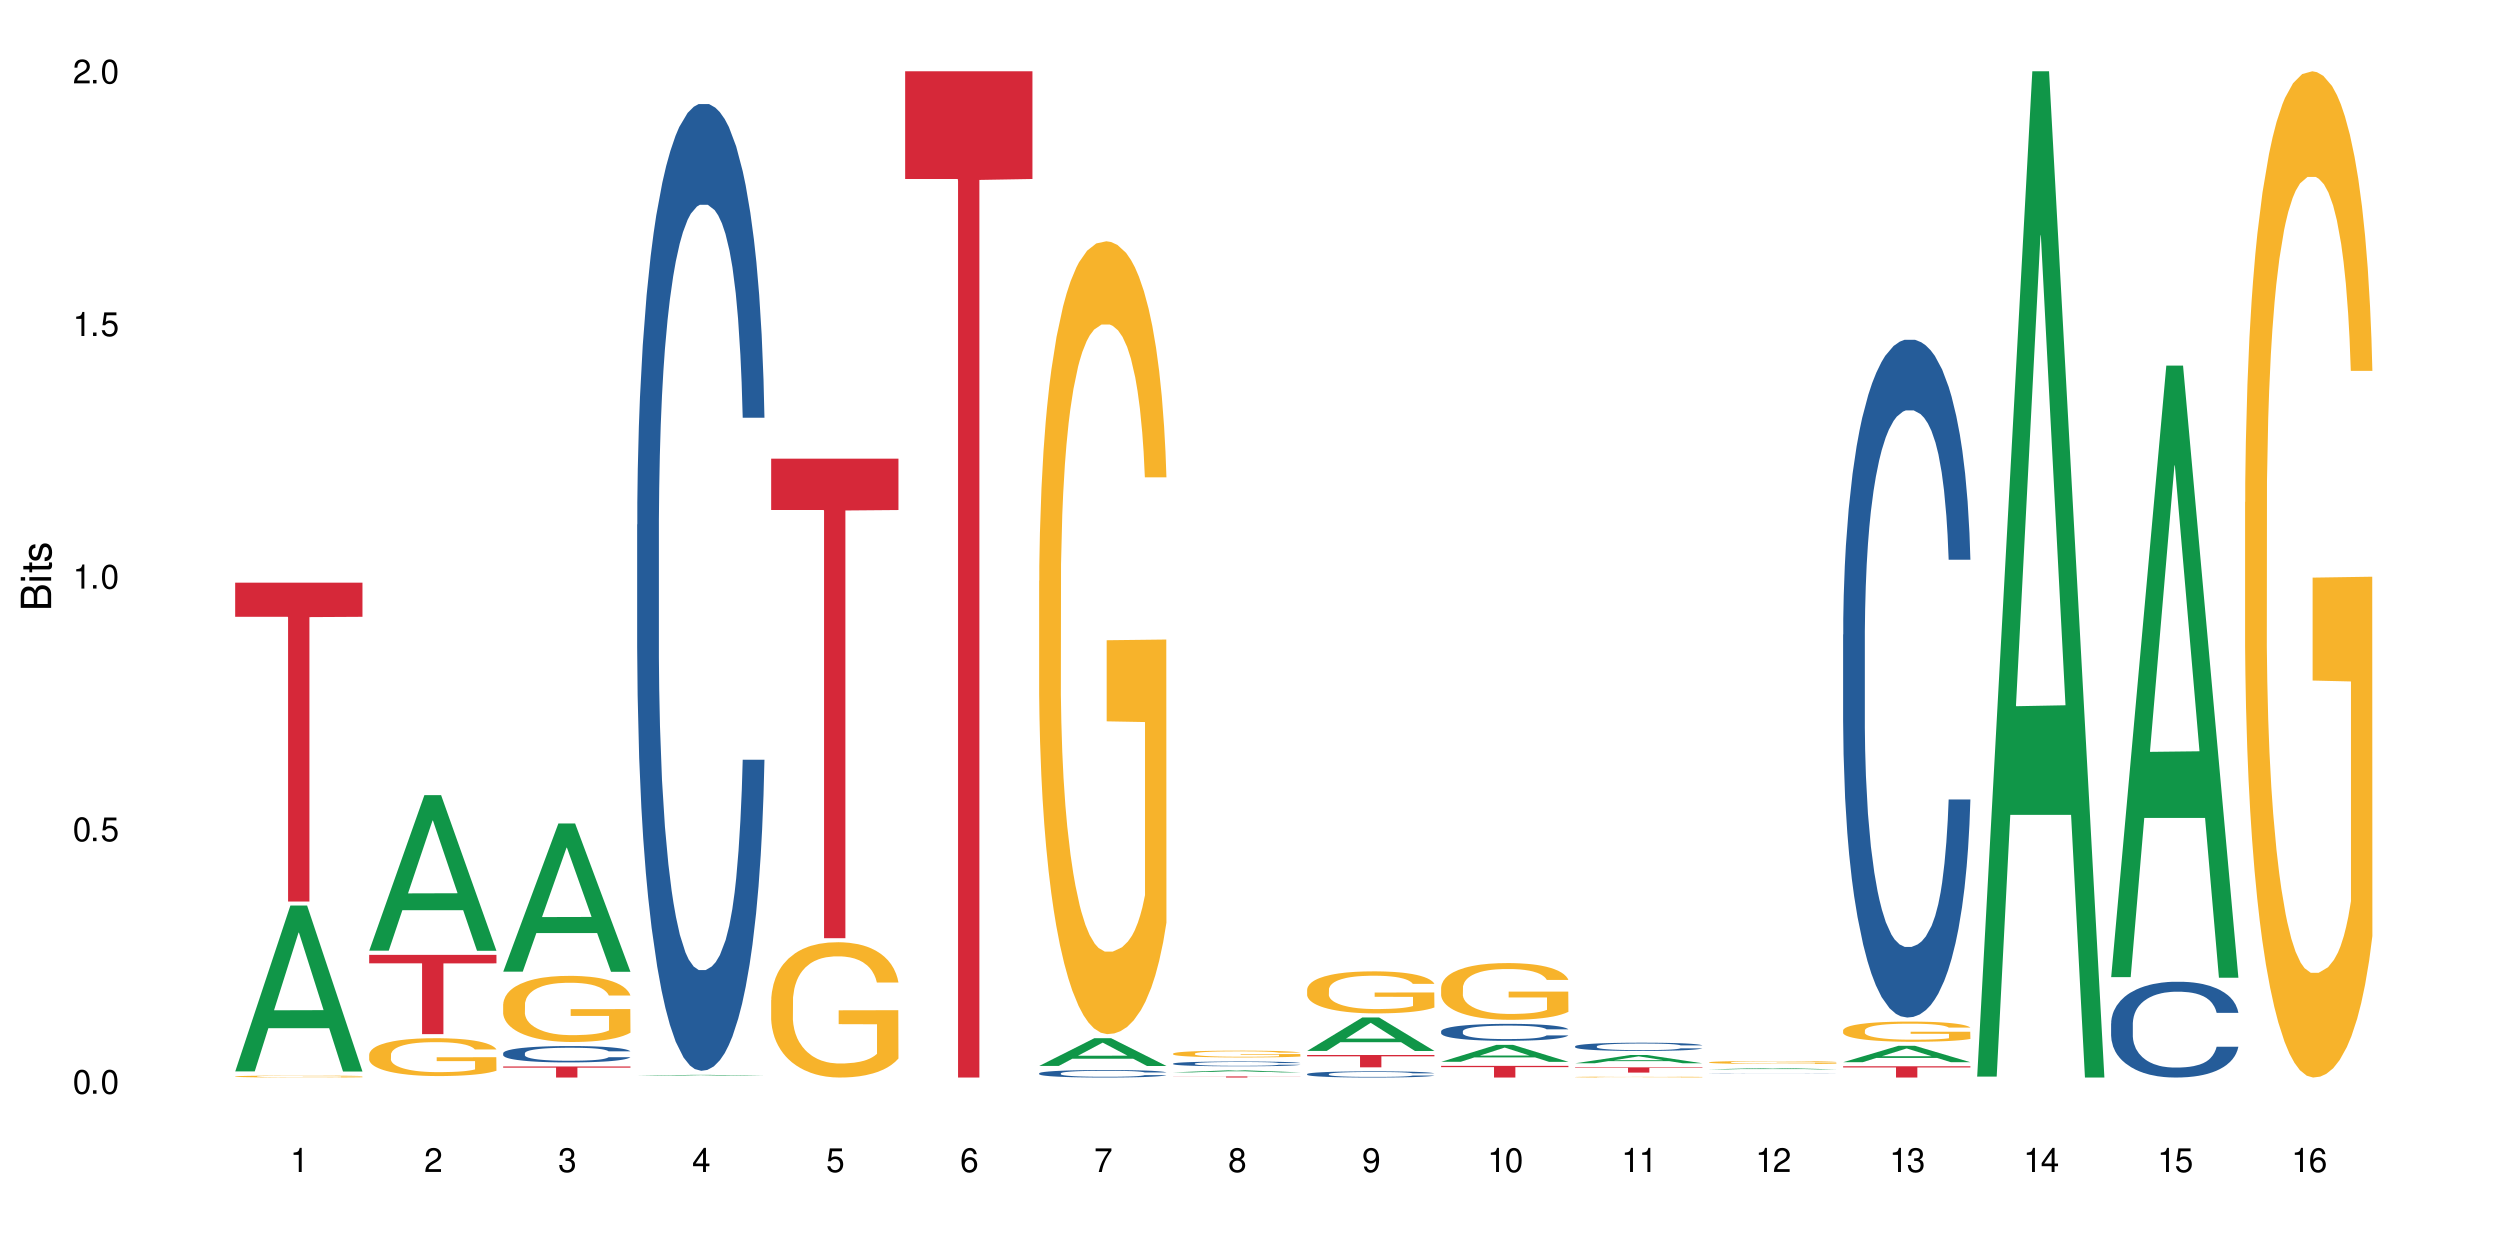 <?xml version="1.0" encoding="UTF-8"?>
<svg xmlns="http://www.w3.org/2000/svg" xmlns:xlink="http://www.w3.org/1999/xlink" width="720" height="360" viewBox="0 0 720 360">
<defs>
<g>
<g id="glyph-0-0">
</g>
<g id="glyph-0-1">
<path d="M 2.641 -6.938 C 2 -6.938 1.422 -6.656 1.078 -6.172 C 0.641 -5.562 0.406 -4.641 0.406 -3.359 C 0.406 -1.016 1.188 0.219 2.641 0.219 C 4.078 0.219 4.859 -1.016 4.859 -3.297 C 4.859 -4.641 4.656 -5.547 4.203 -6.172 C 3.844 -6.656 3.281 -6.938 2.641 -6.938 Z M 2.641 -6.188 C 3.547 -6.188 4 -5.25 4 -3.375 C 4 -1.406 3.562 -0.484 2.625 -0.484 C 1.734 -0.484 1.281 -1.438 1.281 -3.344 C 1.281 -5.25 1.734 -6.188 2.641 -6.188 Z M 2.641 -6.188 "/>
</g>
<g id="glyph-0-2">
<path d="M 1.828 -1 L 0.828 -1 L 0.828 0 L 1.828 0 Z M 1.828 -1 "/>
</g>
<g id="glyph-0-3">
<path d="M 4.562 -6.797 L 1.062 -6.797 L 0.547 -3.094 L 1.328 -3.094 C 1.719 -3.562 2.047 -3.734 2.578 -3.734 C 3.484 -3.734 4.062 -3.109 4.062 -2.094 C 4.062 -1.125 3.484 -0.531 2.578 -0.531 C 1.828 -0.531 1.375 -0.906 1.188 -1.672 L 0.328 -1.672 C 0.453 -1.109 0.547 -0.844 0.75 -0.594 C 1.125 -0.078 1.828 0.219 2.594 0.219 C 3.969 0.219 4.922 -0.781 4.922 -2.219 C 4.922 -3.562 4.031 -4.484 2.719 -4.484 C 2.25 -4.484 1.859 -4.359 1.469 -4.062 L 1.734 -5.969 L 4.562 -5.969 Z M 4.562 -6.797 "/>
</g>
<g id="glyph-0-4">
<path d="M 2.484 -4.938 L 2.484 0 L 3.328 0 L 3.328 -6.938 L 2.766 -6.938 C 2.469 -5.875 2.281 -5.734 0.984 -5.562 L 0.984 -4.938 Z M 2.484 -4.938 "/>
</g>
<g id="glyph-0-5">
<path d="M 4.859 -0.828 L 1.281 -0.828 C 1.359 -1.406 1.672 -1.781 2.5 -2.281 L 3.469 -2.828 C 4.406 -3.344 4.906 -4.062 4.906 -4.906 C 4.906 -5.484 4.672 -6.031 4.266 -6.406 C 3.859 -6.766 3.375 -6.938 2.719 -6.938 C 1.859 -6.938 1.219 -6.625 0.844 -6.031 C 0.609 -5.672 0.5 -5.234 0.484 -4.531 L 1.328 -4.531 C 1.359 -5.016 1.406 -5.281 1.531 -5.516 C 1.75 -5.938 2.188 -6.203 2.703 -6.203 C 3.469 -6.203 4.031 -5.641 4.031 -4.891 C 4.031 -4.344 3.719 -3.859 3.125 -3.516 L 2.234 -3 C 0.812 -2.172 0.406 -1.531 0.328 -0.016 L 4.859 -0.016 Z M 4.859 -0.828 "/>
</g>
<g id="glyph-0-6">
<path d="M 2.125 -3.188 L 2.578 -3.188 C 3.5 -3.188 3.984 -2.766 3.984 -1.922 C 3.984 -1.062 3.469 -0.531 2.594 -0.531 C 1.656 -0.531 1.203 -1 1.156 -2.016 L 0.312 -2.016 C 0.344 -1.453 0.438 -1.094 0.609 -0.781 C 0.953 -0.109 1.625 0.219 2.547 0.219 C 3.953 0.219 4.859 -0.625 4.859 -1.938 C 4.859 -2.828 4.516 -3.297 3.703 -3.594 C 4.344 -3.844 4.656 -4.328 4.656 -5.031 C 4.656 -6.219 3.875 -6.938 2.578 -6.938 C 1.203 -6.938 0.484 -6.172 0.453 -4.703 L 1.297 -4.703 C 1.312 -5.125 1.344 -5.359 1.453 -5.578 C 1.641 -5.969 2.062 -6.203 2.594 -6.203 C 3.344 -6.203 3.797 -5.75 3.797 -5 C 3.797 -4.516 3.609 -4.219 3.25 -4.047 C 3.016 -3.953 2.703 -3.922 2.125 -3.906 Z M 2.125 -3.188 "/>
</g>
<g id="glyph-0-7">
<path d="M 3.141 -1.672 L 3.141 0 L 3.984 0 L 3.984 -1.672 L 4.984 -1.672 L 4.984 -2.438 L 3.984 -2.438 L 3.984 -6.938 L 3.359 -6.938 L 0.266 -2.578 L 0.266 -1.672 Z M 3.141 -2.438 L 1 -2.438 L 3.141 -5.5 Z M 3.141 -2.438 "/>
</g>
<g id="glyph-0-8">
<path d="M 4.781 -5.125 C 4.609 -6.266 3.891 -6.938 2.844 -6.938 C 2.094 -6.938 1.422 -6.578 1.031 -5.953 C 0.594 -5.266 0.406 -4.422 0.406 -3.172 C 0.406 -2 0.578 -1.25 0.984 -0.641 C 1.359 -0.078 1.953 0.219 2.703 0.219 C 3.984 0.219 4.922 -0.75 4.922 -2.094 C 4.922 -3.375 4.062 -4.281 2.844 -4.281 C 2.172 -4.281 1.641 -4.031 1.281 -3.516 C 1.281 -5.234 1.828 -6.188 2.797 -6.188 C 3.391 -6.188 3.797 -5.797 3.938 -5.125 Z M 2.734 -3.531 C 3.547 -3.531 4.062 -2.953 4.062 -2.031 C 4.062 -1.156 3.484 -0.531 2.703 -0.531 C 1.922 -0.531 1.328 -1.188 1.328 -2.078 C 1.328 -2.938 1.906 -3.531 2.734 -3.531 Z M 2.734 -3.531 "/>
</g>
<g id="glyph-0-9">
<path d="M 4.984 -6.797 L 0.438 -6.797 L 0.438 -5.969 L 4.109 -5.969 C 2.5 -3.656 1.828 -2.234 1.328 0 L 2.219 0 C 2.594 -2.172 3.453 -4.047 4.984 -6.094 Z M 4.984 -6.797 "/>
</g>
<g id="glyph-0-10">
<path d="M 3.75 -3.656 C 4.469 -4.094 4.688 -4.438 4.688 -5.078 C 4.688 -6.172 3.844 -6.938 2.641 -6.938 C 1.438 -6.938 0.594 -6.172 0.594 -5.094 C 0.594 -4.438 0.812 -4.094 1.516 -3.656 C 0.734 -3.266 0.359 -2.703 0.359 -1.922 C 0.359 -0.656 1.281 0.219 2.641 0.219 C 3.984 0.219 4.922 -0.656 4.922 -1.922 C 4.922 -2.703 4.531 -3.266 3.75 -3.656 Z M 2.641 -6.188 C 3.359 -6.188 3.812 -5.75 3.812 -5.062 C 3.812 -4.406 3.344 -3.984 2.641 -3.984 C 1.922 -3.984 1.453 -4.406 1.453 -5.078 C 1.453 -5.75 1.922 -6.188 2.641 -6.188 Z M 2.641 -3.266 C 3.484 -3.266 4.062 -2.719 4.062 -1.906 C 4.062 -1.078 3.484 -0.531 2.625 -0.531 C 1.797 -0.531 1.219 -1.094 1.219 -1.906 C 1.219 -2.719 1.781 -3.266 2.641 -3.266 Z M 2.641 -3.266 "/>
</g>
<g id="glyph-0-11">
<path d="M 0.516 -1.578 C 0.672 -0.453 1.406 0.219 2.438 0.219 C 3.188 0.219 3.859 -0.141 4.266 -0.766 C 4.688 -1.453 4.891 -2.297 4.891 -3.547 C 4.891 -4.719 4.703 -5.453 4.312 -6.078 C 3.938 -6.641 3.344 -6.938 2.594 -6.938 C 1.297 -6.938 0.359 -5.969 0.359 -4.625 C 0.359 -3.344 1.234 -2.453 2.453 -2.453 C 3.094 -2.453 3.578 -2.672 4.016 -3.203 C 4 -1.484 3.469 -0.531 2.5 -0.531 C 1.906 -0.531 1.484 -0.906 1.359 -1.578 Z M 2.578 -6.203 C 3.375 -6.203 3.969 -5.531 3.969 -4.641 C 3.969 -3.797 3.391 -3.188 2.547 -3.188 C 1.734 -3.188 1.234 -3.766 1.234 -4.688 C 1.234 -5.562 1.797 -6.203 2.578 -6.203 Z M 2.578 -6.203 "/>
</g>
<g id="glyph-1-0">
</g>
<g id="glyph-1-1">
<path d="M 0 -0.953 L 0 -4.891 C 0 -5.719 -0.234 -6.344 -0.734 -6.797 C -1.188 -7.234 -1.812 -7.469 -2.5 -7.469 C -3.547 -7.469 -4.188 -7 -4.625 -5.875 C -4.984 -6.688 -5.625 -7.094 -6.531 -7.094 C -7.172 -7.094 -7.734 -6.859 -8.141 -6.391 C -8.562 -5.922 -8.75 -5.344 -8.75 -4.5 L -8.75 -0.953 Z M -4.984 -2.062 L -7.766 -2.062 L -7.766 -4.219 C -7.766 -4.844 -7.688 -5.203 -7.453 -5.5 C -7.219 -5.812 -6.859 -5.969 -6.375 -5.969 C -5.891 -5.969 -5.531 -5.812 -5.297 -5.5 C -5.062 -5.203 -4.984 -4.844 -4.984 -4.219 Z M -0.984 -2.062 L -4 -2.062 L -4 -4.781 C -4 -5.766 -3.438 -6.359 -2.484 -6.359 C -1.547 -6.359 -0.984 -5.766 -0.984 -4.781 Z M -0.984 -2.062 "/>
</g>
<g id="glyph-1-2">
<path d="M -6.281 -1.797 L -6.281 -0.797 L 0 -0.797 L 0 -1.797 Z M -8.75 -1.797 L -8.75 -0.797 L -7.484 -0.797 L -7.484 -1.797 Z M -8.75 -1.797 "/>
</g>
<g id="glyph-1-3">
<path d="M -6.281 -3.047 L -6.281 -2.016 L -8.016 -2.016 L -8.016 -1.016 L -6.281 -1.016 L -6.281 -0.172 L -5.469 -0.172 L -5.469 -1.016 L -0.719 -1.016 C -0.078 -1.016 0.281 -1.453 0.281 -2.234 C 0.281 -2.5 0.25 -2.719 0.188 -3.047 L -0.641 -3.047 C -0.609 -2.906 -0.594 -2.766 -0.594 -2.562 C -0.594 -2.141 -0.719 -2.016 -1.156 -2.016 L -5.469 -2.016 L -5.469 -3.047 Z M -6.281 -3.047 "/>
</g>
<g id="glyph-1-4">
<path d="M -4.531 -5.25 C -5.766 -5.25 -6.469 -4.422 -6.469 -2.969 C -6.469 -1.516 -5.719 -0.562 -4.547 -0.562 C -3.562 -0.562 -3.094 -1.062 -2.734 -2.562 L -2.516 -3.484 C -2.344 -4.188 -2.094 -4.469 -1.641 -4.469 C -1.047 -4.469 -0.641 -3.875 -0.641 -3 C -0.641 -2.453 -0.797 -2 -1.062 -1.75 C -1.25 -1.594 -1.422 -1.531 -1.875 -1.469 L -1.875 -0.406 C -0.422 -0.453 0.281 -1.266 0.281 -2.922 C 0.281 -4.5 -0.5 -5.516 -1.719 -5.516 C -2.656 -5.516 -3.172 -4.984 -3.469 -3.734 L -3.703 -2.766 C -3.891 -1.953 -4.156 -1.609 -4.594 -1.609 C -5.188 -1.609 -5.547 -2.125 -5.547 -2.938 C -5.547 -3.75 -5.203 -4.172 -4.531 -4.203 Z M -4.531 -5.25 "/>
</g>
</g>
</defs>
<rect x="-72" y="-36" width="864" height="432" fill="rgb(100%, 100%, 100%)" fill-opacity="1"/>
<path fill-rule="nonzero" fill="rgb(6.275%, 58.824%, 28.235%)" fill-opacity="1" d="M 67.73 308.555 L 67.77 308.512 L 83.633 260.797 L 88.449 260.797 L 104.391 308.602 L 98.789 308.602 L 94.797 296.121 L 77.289 296.121 L 73.371 308.555 L 67.73 308.555 L 78.973 290.961 L 93.191 290.918 L 86.102 268.609 L 86.023 268.562 L 85.945 268.699 L 78.934 290.918 L 78.973 290.961 Z M 67.73 308.555 "/>
<path fill-rule="nonzero" fill="rgb(96.863%, 70.196%, 16.863%)" fill-opacity="1" d="M 67.73 310.008 L 67.777 310.008 L 67.777 309.996 L 67.953 309.973 L 68.402 309.941 L 68.984 309.914 L 69.609 309.895 L 70.012 309.883 L 70.684 309.867 L 71.262 309.855 L 72.738 309.832 L 74.617 309.812 L 75.645 309.801 L 76.809 309.793 L 78.461 309.785 L 79.223 309.781 L 81.547 309.773 L 84.184 309.766 L 90.266 309.766 L 92.77 309.773 L 94.199 309.777 L 95.316 309.785 L 96.477 309.789 L 97.91 309.801 L 99.25 309.812 L 100.324 309.824 L 101.395 309.84 L 102.289 309.859 L 103.051 309.875 L 103.723 309.898 L 104.125 309.914 L 104.391 309.934 L 98.176 309.934 L 97.82 309.914 L 97.418 309.902 L 96.746 309.883 L 96.074 309.871 L 95.406 309.863 L 94.152 309.848 L 93.082 309.84 L 91.738 309.832 L 90.441 309.828 L 88.969 309.824 L 85.703 309.824 L 83.559 309.828 L 82.305 309.832 L 81.41 309.836 L 80.16 309.844 L 79.398 309.852 L 78.953 309.855 L 77.613 309.871 L 76.719 309.887 L 76.227 309.895 L 75.602 309.91 L 75.152 309.926 L 74.66 309.945 L 74.391 309.961 L 74.035 309.996 L 73.988 310.09 L 74.125 310.109 L 74.391 310.129 L 74.75 310.148 L 75.285 310.168 L 75.824 310.184 L 76.762 310.203 L 77.566 310.219 L 78.191 310.227 L 79.398 310.238 L 79.891 310.246 L 81.055 310.254 L 82.262 310.262 L 83.738 310.27 L 84.855 310.27 L 86.641 310.273 L 88.922 310.273 L 91.605 310.27 L 93.305 310.266 L 94.465 310.262 L 95.227 310.258 L 96.164 310.254 L 96.836 310.246 L 97.461 310.242 L 98.223 310.234 L 98.223 310.109 L 87.18 310.109 L 87.18 310.051 L 104.348 310.051 L 104.391 310.254 L 103.453 310.266 L 102.289 310.281 L 101.172 310.289 L 100.012 310.301 L 98.355 310.309 L 97.016 310.316 L 94.957 310.324 L 93.082 310.328 L 91.113 310.332 L 85.48 310.332 L 83.512 310.328 L 81.949 310.324 L 80.516 310.32 L 79.086 310.312 L 77.297 310.301 L 76.137 310.293 L 73.723 310.27 L 72.648 310.254 L 71.219 310.23 L 70.457 310.215 L 69.742 310.199 L 69.207 310.184 L 68.715 310.164 L 68.355 310.148 L 68 310.125 L 67.82 310.105 L 67.73 310.09 Z M 67.73 310.008 "/>
<path fill-rule="nonzero" fill="rgb(83.922%, 15.686%, 22.353%)" fill-opacity="1" d="M 67.73 167.812 L 104.391 167.812 L 104.391 177.641 L 89.113 177.727 L 89.113 259.633 L 82.965 259.633 L 82.965 177.812 L 82.875 177.641 L 67.73 177.641 Z M 67.73 167.812 "/>
<path fill-rule="nonzero" fill="rgb(6.275%, 58.824%, 28.235%)" fill-opacity="1" d="M 106.32 273.797 L 106.359 273.758 L 122.223 229 L 127.039 229 L 142.98 273.84 L 137.383 273.84 L 133.387 262.137 L 115.879 262.137 L 111.961 273.797 L 106.32 273.797 L 117.562 257.293 L 131.781 257.25 L 124.691 236.324 L 124.613 236.285 L 124.535 236.41 L 117.523 257.25 L 117.562 257.293 Z M 106.32 273.797 "/>
<path fill-rule="nonzero" fill="rgb(96.863%, 70.196%, 16.863%)" fill-opacity="1" d="M 106.32 303.672 L 106.367 303.664 L 106.367 303.465 L 106.543 303.016 L 106.992 302.398 L 107.574 301.891 L 108.199 301.492 L 108.602 301.281 L 109.273 300.984 L 109.852 300.766 L 111.328 300.316 L 113.207 299.898 L 114.234 299.719 L 115.398 299.551 L 117.051 299.359 L 117.812 299.289 L 120.137 299.129 L 122.773 299.031 L 125.68 299 L 127.02 299.012 L 128.855 299.051 L 131.359 299.16 L 132.789 299.262 L 133.906 299.359 L 135.07 299.488 L 136.5 299.688 L 137.84 299.926 L 138.914 300.168 L 139.988 300.465 L 140.879 300.785 L 141.641 301.133 L 142.312 301.551 L 142.715 301.898 L 142.98 302.25 L 136.77 302.25 L 136.41 301.898 L 136.008 301.629 L 135.336 301.301 L 134.668 301.062 L 133.996 300.875 L 132.742 300.613 L 131.672 300.457 L 130.328 300.316 L 129.031 300.227 L 127.559 300.168 L 126.664 300.148 L 124.293 300.148 L 122.148 300.215 L 120.895 300.297 L 120.004 300.375 L 118.75 300.523 L 117.988 300.645 L 117.543 300.723 L 116.203 301.031 L 115.309 301.312 L 114.816 301.5 L 114.191 301.801 L 113.742 302.07 L 113.25 302.469 L 112.984 302.766 L 112.625 303.441 L 112.582 305.234 L 112.715 305.613 L 112.984 306.023 L 113.34 306.383 L 113.879 306.758 L 114.414 307.047 L 115.352 307.438 L 116.156 307.695 L 116.781 307.863 L 117.988 308.133 L 118.48 308.223 L 119.645 308.402 L 120.852 308.543 L 122.328 308.66 L 123.445 308.723 L 125.234 308.77 L 127.512 308.77 L 130.195 308.711 L 131.895 308.633 L 133.059 308.551 L 133.816 308.484 L 134.754 308.371 L 135.426 308.273 L 136.051 308.164 L 136.812 307.996 L 136.812 305.613 L 125.77 305.605 L 125.77 304.488 L 142.938 304.48 L 142.98 308.371 L 142.043 308.641 L 140.879 308.902 L 139.762 309.102 L 138.602 309.27 L 136.945 309.457 L 135.605 309.578 L 133.547 309.719 L 131.672 309.809 L 129.703 309.867 L 127.961 309.898 L 125.902 309.906 L 124.07 309.887 L 122.102 309.828 L 120.539 309.746 L 119.109 309.648 L 117.676 309.52 L 115.891 309.309 L 114.727 309.141 L 113.52 308.93 L 112.312 308.684 L 111.238 308.414 L 110.523 308.203 L 109.809 307.965 L 109.047 307.664 L 108.332 307.328 L 107.797 307.02 L 107.305 306.672 L 106.945 306.34 L 106.59 305.895 L 106.41 305.535 L 106.32 305.227 Z M 106.32 303.672 "/>
<path fill-rule="nonzero" fill="rgb(83.922%, 15.686%, 22.353%)" fill-opacity="1" d="M 106.32 275.004 L 142.98 275.004 L 142.98 277.449 L 127.703 277.469 L 127.703 297.836 L 121.555 297.836 L 121.555 277.492 L 121.465 277.449 L 106.32 277.449 Z M 106.32 275.004 "/>
<path fill-rule="nonzero" fill="rgb(6.275%, 58.824%, 28.235%)" fill-opacity="1" d="M 144.91 279.844 L 144.949 279.801 L 160.812 237.16 L 165.633 237.16 L 181.574 279.883 L 175.973 279.883 L 171.977 268.73 L 154.469 268.73 L 150.551 279.844 L 144.91 279.844 L 156.152 264.117 L 170.371 264.078 L 163.281 244.141 L 163.203 244.102 L 163.125 244.223 L 156.113 264.078 L 156.152 264.117 Z M 144.91 279.844 "/>
<path fill-rule="nonzero" fill="rgb(14.51%, 36.078%, 60%)" fill-opacity="1" d="M 144.91 303.316 L 144.957 303.312 L 144.957 303.207 L 145.09 303.043 L 145.402 302.836 L 145.715 302.695 L 146.52 302.438 L 147.641 302.191 L 148.801 302.004 L 149.652 301.891 L 150.41 301.805 L 152.156 301.645 L 153.273 301.562 L 154.48 301.488 L 155.953 301.418 L 157.027 301.375 L 159.441 301.305 L 161.23 301.273 L 162.617 301.262 L 165.613 301.262 L 167.398 301.277 L 168.695 301.301 L 170.129 301.336 L 171.336 301.375 L 173.434 301.469 L 175.312 301.59 L 176.164 301.656 L 177.504 301.793 L 178.531 301.922 L 179.246 302.035 L 180.051 302.191 L 180.77 302.387 L 181.305 302.609 L 181.574 302.793 L 175.312 302.793 L 175 302.621 L 174.645 302.488 L 173.973 302.309 L 173.301 302.184 L 172.363 302.059 L 171.512 301.977 L 170.352 301.895 L 169.324 301.844 L 168.25 301.805 L 167.223 301.777 L 165.254 301.754 L 162.973 301.754 L 162.125 301.762 L 160.379 301.797 L 159.441 301.828 L 158.102 301.887 L 157.16 301.941 L 156.043 302.027 L 155.285 302.102 L 154.344 302.215 L 153.676 302.312 L 152.914 302.457 L 152.469 302.562 L 152.066 302.684 L 151.707 302.828 L 151.438 302.98 L 151.262 303.137 L 151.172 303.293 L 151.172 303.961 L 151.262 304.117 L 151.484 304.301 L 152.066 304.562 L 152.914 304.793 L 153.898 304.973 L 154.836 305.102 L 155.375 305.164 L 156.09 305.23 L 157.207 305.316 L 158.816 305.402 L 159.754 305.438 L 161.184 305.473 L 162.66 305.492 L 164.629 305.492 L 166.371 305.473 L 167.535 305.453 L 168.742 305.418 L 170.395 305.344 L 171.422 305.273 L 172.316 305.191 L 172.988 305.109 L 173.434 305.043 L 174.105 304.906 L 174.645 304.762 L 175.047 304.609 L 175.312 304.465 L 181.574 304.465 L 181.305 304.637 L 180.902 304.805 L 180.5 304.93 L 179.875 305.082 L 179.156 305.215 L 178.129 305.363 L 177.281 305.465 L 176.164 305.574 L 175.133 305.656 L 174.016 305.727 L 172.363 305.812 L 171.289 305.855 L 170.129 305.895 L 168.742 305.93 L 166.996 305.961 L 165.121 305.977 L 163.375 305.98 L 161.5 305.973 L 160.113 305.957 L 158.281 305.918 L 156 305.84 L 154.344 305.758 L 153.047 305.676 L 151.93 305.59 L 150.68 305.473 L 149.07 305.285 L 148.086 305.137 L 147.414 305.016 L 146.656 304.848 L 146.117 304.695 L 145.492 304.453 L 145.047 304.148 L 144.91 303.91 Z M 144.91 303.316 "/>
<path fill-rule="nonzero" fill="rgb(96.863%, 70.196%, 16.863%)" fill-opacity="1" d="M 144.91 289.207 L 144.957 289.188 L 144.957 288.84 L 145.137 288.059 L 145.582 286.98 L 146.164 286.094 L 146.789 285.395 L 147.191 285.031 L 147.863 284.508 L 148.445 284.125 L 149.918 283.344 L 151.797 282.613 L 152.824 282.301 L 153.988 282.004 L 155.641 281.672 L 156.402 281.551 L 158.727 281.273 L 161.363 281.098 L 164.27 281.047 L 165.613 281.062 L 167.445 281.133 L 169.949 281.324 L 171.379 281.5 L 172.496 281.672 L 173.66 281.898 L 175.09 282.246 L 176.43 282.664 L 177.504 283.082 L 178.578 283.605 L 179.473 284.16 L 180.23 284.77 L 180.902 285.5 L 181.305 286.109 L 181.574 286.719 L 175.359 286.719 L 175 286.109 L 174.598 285.641 L 173.926 285.066 L 173.258 284.648 L 172.586 284.316 L 171.336 283.863 L 170.262 283.586 L 168.922 283.344 L 167.625 283.188 L 166.148 283.082 L 165.254 283.047 L 162.883 283.047 L 160.738 283.168 L 159.488 283.309 L 158.594 283.449 L 157.34 283.707 L 156.582 283.918 L 156.133 284.055 L 154.793 284.594 L 153.898 285.082 L 153.406 285.414 L 152.781 285.934 L 152.332 286.406 L 151.84 287.102 L 151.574 287.621 L 151.215 288.805 L 151.172 291.938 L 151.305 292.598 L 151.574 293.312 L 151.93 293.938 L 152.469 294.598 L 153.004 295.105 L 153.941 295.781 L 154.746 296.234 L 155.375 296.531 L 156.582 297 L 157.07 297.156 L 158.234 297.469 L 159.441 297.715 L 160.918 297.922 L 162.035 298.027 L 163.824 298.113 L 166.102 298.113 L 168.785 298.008 L 170.484 297.871 L 171.648 297.73 L 172.406 297.609 L 173.348 297.418 L 174.016 297.242 L 174.645 297.051 L 175.402 296.758 L 175.402 292.598 L 164.359 292.582 L 164.359 290.633 L 181.527 290.617 L 181.574 297.418 L 180.633 297.887 L 179.473 298.34 L 178.352 298.688 L 177.191 298.984 L 175.535 299.312 L 174.195 299.523 L 172.141 299.766 L 170.262 299.922 L 168.293 300.027 L 166.551 300.078 L 164.492 300.098 L 162.66 300.062 L 160.695 299.957 L 159.129 299.82 L 157.699 299.645 L 156.266 299.418 L 154.48 299.055 L 153.316 298.758 L 152.109 298.391 L 150.902 297.957 L 149.828 297.488 L 149.113 297.121 L 148.398 296.703 L 147.641 296.184 L 146.922 295.59 L 146.387 295.051 L 145.895 294.441 L 145.539 293.867 L 145.18 293.086 L 145 292.461 L 144.91 291.922 Z M 144.91 289.207 "/>
<path fill-rule="nonzero" fill="rgb(83.922%, 15.686%, 22.353%)" fill-opacity="1" d="M 144.91 307.145 L 181.574 307.145 L 181.574 307.488 L 166.293 307.492 L 166.293 310.332 L 160.145 310.332 L 160.145 307.492 L 160.059 307.488 L 144.91 307.488 Z M 144.91 307.145 "/>
<path fill-rule="nonzero" fill="rgb(6.275%, 58.824%, 28.235%)" fill-opacity="1" d="M 183.5 309.848 L 183.543 309.848 L 199.402 309.559 L 204.223 309.559 L 220.164 309.848 L 214.562 309.848 L 210.566 309.773 L 193.059 309.773 L 189.141 309.848 L 183.5 309.848 L 194.742 309.742 L 208.961 309.742 L 201.871 309.605 L 201.715 309.605 L 194.703 309.742 L 194.742 309.742 Z M 183.5 309.848 "/>
<path fill-rule="nonzero" fill="rgb(14.51%, 36.078%, 60%)" fill-opacity="1" d="M 183.5 151.113 L 183.547 150.855 L 183.547 144.75 L 183.68 135.078 L 183.992 122.863 L 184.309 114.465 L 185.113 99.445 L 186.23 84.941 L 187.391 73.742 L 188.242 67.125 L 189 62.035 L 190.746 52.617 L 191.863 47.781 L 193.07 43.457 L 194.543 39.129 L 195.617 36.586 L 198.031 32.512 L 199.82 30.73 L 201.207 29.969 L 204.203 29.969 L 205.988 30.984 L 207.285 32.258 L 208.719 34.293 L 209.926 36.586 L 212.027 42.184 L 213.902 49.309 L 214.754 53.383 L 216.094 61.27 L 217.121 68.906 L 217.84 75.523 L 218.645 84.941 L 219.359 96.395 L 219.895 109.371 L 220.164 120.316 L 213.902 120.316 L 213.59 110.137 L 213.234 102.246 L 212.562 91.812 L 211.891 84.43 L 210.953 77.051 L 210.102 72.215 L 208.941 67.379 L 207.914 64.324 L 206.84 62.035 L 205.812 60.508 L 203.844 58.98 L 201.562 58.98 L 200.715 59.488 L 198.973 61.527 L 198.031 63.309 L 196.691 66.871 L 195.754 70.18 L 194.633 75.27 L 193.875 79.598 L 192.934 86.211 L 192.266 92.066 L 191.504 100.465 L 191.059 106.828 L 190.656 113.953 L 190.297 122.352 L 190.031 131.262 L 189.852 140.676 L 189.762 149.84 L 189.762 189.289 L 189.852 198.449 L 190.074 209.137 L 190.656 224.664 L 191.504 238.152 L 192.488 248.84 L 193.426 256.477 L 193.965 260.039 L 194.68 264.113 L 195.797 269.203 L 197.406 274.293 L 198.344 276.328 L 199.777 278.363 L 201.25 279.383 L 203.219 279.383 L 204.961 278.363 L 206.125 277.09 L 207.332 275.055 L 208.984 270.73 L 210.016 266.656 L 210.906 261.82 L 211.578 256.984 L 212.027 252.914 L 212.695 245.023 L 213.234 236.371 L 213.637 227.465 L 213.902 218.809 L 220.164 218.809 L 219.895 228.988 L 219.492 238.914 L 219.09 246.297 L 218.465 255.203 L 217.75 263.094 L 216.719 272 L 215.871 277.855 L 214.754 284.219 L 213.727 289.055 L 212.605 293.379 L 210.953 298.469 L 209.879 301.016 L 208.719 303.305 L 207.332 305.34 L 205.586 307.121 L 203.711 308.141 L 201.965 308.395 L 200.09 307.887 L 198.703 306.867 L 196.871 304.578 L 194.59 299.996 L 192.934 295.16 L 191.641 290.324 L 190.52 285.234 L 189.27 278.363 L 187.66 267.164 L 186.676 258.512 L 186.004 251.387 L 185.246 241.461 L 184.711 232.555 L 184.082 218.301 L 183.637 200.23 L 183.5 186.234 Z M 183.5 151.113 "/>
<path fill-rule="nonzero" fill="rgb(96.863%, 70.196%, 16.863%)" fill-opacity="1" d="M 222.094 288.051 L 222.137 288.016 L 222.137 287.305 L 222.316 285.703 L 222.762 283.496 L 223.344 281.68 L 223.969 280.258 L 224.371 279.508 L 225.043 278.441 L 225.625 277.656 L 227.098 276.055 L 228.977 274.562 L 230.004 273.922 L 231.168 273.316 L 232.82 272.641 L 233.582 272.391 L 235.906 271.82 L 238.543 271.465 L 241.449 271.359 L 242.793 271.395 L 244.625 271.535 L 247.129 271.926 L 248.559 272.285 L 249.676 272.641 L 250.84 273.102 L 252.27 273.812 L 253.613 274.668 L 254.684 275.523 L 255.758 276.59 L 256.652 277.73 L 257.41 278.977 L 258.082 280.469 L 258.484 281.715 L 258.754 282.961 L 252.539 282.961 L 252.18 281.715 L 251.777 280.754 L 251.109 279.578 L 250.438 278.727 L 249.766 278.051 L 248.516 277.125 L 247.441 276.555 L 246.102 276.055 L 244.805 275.734 L 243.328 275.523 L 242.434 275.449 L 240.066 275.449 L 237.918 275.699 L 236.668 275.984 L 235.773 276.27 L 234.52 276.805 L 233.762 277.23 L 233.312 277.516 L 231.973 278.617 L 231.078 279.617 L 230.586 280.293 L 229.961 281.359 L 229.516 282.32 L 229.023 283.746 L 228.754 284.812 L 228.395 287.234 L 228.352 293.641 L 228.484 294.992 L 228.754 296.449 L 229.113 297.734 L 229.648 299.086 L 230.184 300.117 L 231.125 301.504 L 231.93 302.43 L 232.555 303.035 L 233.762 303.996 L 234.254 304.316 L 235.414 304.957 L 236.621 305.457 L 238.098 305.883 L 239.215 306.098 L 241.004 306.273 L 243.285 306.273 L 245.965 306.062 L 247.664 305.777 L 248.828 305.492 L 249.586 305.242 L 250.527 304.852 L 251.199 304.496 L 251.824 304.105 L 252.582 303.5 L 252.582 294.992 L 241.539 294.957 L 241.539 290.969 L 258.707 290.934 L 258.754 304.852 L 257.812 305.812 L 256.652 306.738 L 255.535 307.449 L 254.371 308.055 L 252.719 308.73 L 251.375 309.156 L 249.32 309.656 L 247.441 309.977 L 245.477 310.191 L 243.73 310.297 L 241.676 310.332 L 239.84 310.262 L 237.875 310.047 L 236.309 309.762 L 234.879 309.406 L 233.449 308.945 L 231.66 308.195 L 230.496 307.59 L 229.289 306.844 L 228.082 305.953 L 227.012 304.992 L 226.293 304.246 L 225.578 303.391 L 224.82 302.324 L 224.105 301.113 L 223.566 300.012 L 223.074 298.766 L 222.719 297.59 L 222.359 295.988 L 222.184 294.707 L 222.094 293.605 Z M 222.094 288.051 "/>
<path fill-rule="nonzero" fill="rgb(83.922%, 15.686%, 22.353%)" fill-opacity="1" d="M 222.094 132.105 L 258.754 132.105 L 258.754 146.887 L 243.473 147.02 L 243.473 270.195 L 237.328 270.195 L 237.328 147.148 L 237.238 146.887 L 222.094 146.887 Z M 222.094 132.105 "/>
<path fill-rule="nonzero" fill="rgb(83.922%, 15.686%, 22.353%)" fill-opacity="1" d="M 260.684 20.527 L 297.344 20.527 L 297.344 51.547 L 282.062 51.82 L 282.062 310.332 L 275.918 310.332 L 275.918 52.094 L 275.828 51.547 L 260.684 51.547 Z M 260.684 20.527 "/>
<path fill-rule="nonzero" fill="rgb(6.275%, 58.824%, 28.235%)" fill-opacity="1" d="M 299.273 306.992 L 299.312 306.984 L 315.176 299 L 319.992 299 L 335.934 307 L 330.332 307 L 326.336 304.91 L 308.828 304.91 L 304.914 306.992 L 299.273 306.992 L 310.516 304.047 L 324.73 304.039 L 317.641 300.305 L 317.562 300.297 L 317.484 300.32 L 310.477 304.039 L 310.516 304.047 Z M 299.273 306.992 "/>
<path fill-rule="nonzero" fill="rgb(14.51%, 36.078%, 60%)" fill-opacity="1" d="M 299.273 309.105 L 299.316 309.105 L 299.316 309.059 L 299.453 308.984 L 299.766 308.887 L 300.078 308.82 L 300.883 308.703 L 302 308.594 L 303.164 308.504 L 304.012 308.453 L 304.773 308.414 L 306.516 308.34 L 307.633 308.301 L 308.84 308.27 L 310.316 308.234 L 311.391 308.215 L 313.805 308.184 L 315.59 308.168 L 316.977 308.164 L 319.973 308.164 L 321.762 308.172 L 323.059 308.184 L 324.488 308.199 L 325.695 308.215 L 327.797 308.258 L 329.676 308.316 L 330.523 308.348 L 331.867 308.406 L 332.895 308.469 L 333.609 308.52 L 334.414 308.594 L 335.129 308.68 L 335.664 308.781 L 335.934 308.867 L 329.676 308.867 L 329.363 308.789 L 329.004 308.727 L 328.332 308.645 L 327.664 308.59 L 326.723 308.531 L 325.875 308.492 L 324.711 308.457 L 323.684 308.43 L 322.609 308.414 L 321.582 308.402 L 319.613 308.391 L 317.336 308.391 L 316.484 308.395 L 314.742 308.41 L 313.805 308.422 L 312.461 308.453 L 311.523 308.477 L 310.406 308.516 L 309.645 308.551 L 308.707 308.602 L 308.035 308.648 L 307.277 308.715 L 306.828 308.762 L 306.426 308.816 L 306.07 308.883 L 305.801 308.953 L 305.621 309.027 L 305.531 309.098 L 305.531 309.406 L 305.621 309.477 L 305.844 309.559 L 306.426 309.68 L 307.277 309.785 L 308.258 309.867 L 309.199 309.93 L 309.734 309.957 L 310.449 309.988 L 311.566 310.027 L 313.176 310.066 L 314.117 310.082 L 315.547 310.098 L 317.023 310.105 L 318.988 310.105 L 320.734 310.098 L 321.895 310.09 L 323.102 310.074 L 324.758 310.039 L 325.785 310.008 L 326.68 309.969 L 327.352 309.934 L 327.797 309.898 L 328.469 309.84 L 329.004 309.77 L 329.406 309.703 L 329.676 309.633 L 335.934 309.633 L 335.664 309.715 L 335.262 309.793 L 334.859 309.848 L 334.234 309.918 L 333.52 309.98 L 332.492 310.051 L 331.641 310.094 L 330.523 310.145 L 329.496 310.184 L 328.379 310.215 L 326.723 310.254 L 325.652 310.273 L 324.488 310.293 L 323.102 310.309 L 321.359 310.324 L 319.48 310.332 L 317.738 310.332 L 315.859 310.328 L 314.473 310.32 L 312.641 310.301 L 310.359 310.266 L 308.707 310.23 L 307.41 310.191 L 306.293 310.152 L 305.039 310.098 L 303.43 310.012 L 302.445 309.945 L 301.777 309.887 L 301.016 309.812 L 300.48 309.742 L 299.855 309.629 L 299.406 309.488 L 299.273 309.383 Z M 299.273 309.105 "/>
<path fill-rule="nonzero" fill="rgb(96.863%, 70.196%, 16.863%)" fill-opacity="1" d="M 299.273 167.289 L 299.316 167.082 L 299.316 162.91 L 299.496 153.527 L 299.945 140.598 L 300.523 129.961 L 301.152 121.621 L 301.555 117.242 L 302.223 110.984 L 302.805 106.398 L 304.281 97.012 L 306.156 88.254 L 307.188 84.5 L 308.348 80.953 L 310.004 76.992 L 310.762 75.531 L 313.086 72.195 L 315.727 70.109 L 318.633 69.484 L 319.973 69.695 L 321.805 70.527 L 324.309 72.82 L 325.738 74.906 L 326.859 76.992 L 328.02 79.703 L 329.449 83.875 L 330.793 88.879 L 331.867 93.883 L 332.938 100.141 L 333.832 106.812 L 334.594 114.113 L 335.262 122.871 L 335.664 130.172 L 335.934 137.469 L 329.719 137.469 L 329.363 130.172 L 328.961 124.539 L 328.289 117.656 L 327.617 112.652 L 326.949 108.691 L 325.695 103.27 L 324.621 99.934 L 323.281 97.012 L 321.984 95.137 L 320.508 93.883 L 319.613 93.469 L 317.246 93.469 L 315.102 94.926 L 313.848 96.594 L 312.953 98.262 L 311.703 101.391 L 310.941 103.895 L 310.496 105.562 L 309.152 112.027 L 308.258 117.867 L 307.766 121.828 L 307.141 128.086 L 306.695 133.715 L 306.203 142.059 L 305.934 148.312 L 305.578 162.492 L 305.531 200.031 L 305.668 207.953 L 305.934 216.504 L 306.293 224.012 L 306.828 231.938 L 307.363 237.984 L 308.305 246.117 L 309.109 251.539 L 309.734 255.086 L 310.941 260.715 L 311.434 262.594 L 312.598 266.348 L 313.805 269.266 L 315.277 271.77 L 316.395 273.02 L 318.184 274.062 L 320.465 274.062 L 323.148 272.809 L 324.848 271.141 L 326.008 269.473 L 326.77 268.016 L 327.707 265.719 L 328.379 263.637 L 329.004 261.34 L 329.766 257.797 L 329.766 207.953 L 318.723 207.746 L 318.723 184.391 L 335.891 184.18 L 335.934 265.719 L 334.996 271.352 L 333.832 276.773 L 332.715 280.945 L 331.551 284.488 L 329.898 288.449 L 328.559 290.953 L 326.5 293.871 L 324.621 295.75 L 322.656 297 L 320.91 297.625 L 318.855 297.836 L 317.023 297.418 L 315.055 296.168 L 313.488 294.5 L 312.059 292.414 L 310.629 289.703 L 308.84 285.324 L 307.68 281.777 L 306.473 277.398 L 305.266 272.184 L 304.191 266.555 L 303.477 262.176 L 302.762 257.172 L 302 250.914 L 301.285 243.824 L 300.75 237.359 L 300.258 230.059 L 299.898 223.18 L 299.543 213.793 L 299.363 206.285 L 299.273 199.82 Z M 299.273 167.289 "/>
<path fill-rule="nonzero" fill="rgb(6.275%, 58.824%, 28.235%)" fill-opacity="1" d="M 337.863 308.844 L 337.902 308.844 L 353.766 308.258 L 358.582 308.258 L 374.523 308.844 L 368.922 308.844 L 364.93 308.691 L 347.422 308.691 L 343.504 308.844 L 337.863 308.844 L 349.105 308.629 L 363.32 308.629 L 356.234 308.355 L 356.074 308.355 L 349.066 308.629 L 349.105 308.629 Z M 337.863 308.844 "/>
<path fill-rule="nonzero" fill="rgb(14.51%, 36.078%, 60%)" fill-opacity="1" d="M 337.863 306.312 L 337.906 306.312 L 337.906 306.281 L 338.043 306.234 L 338.355 306.172 L 338.668 306.133 L 339.473 306.055 L 340.59 305.984 L 341.754 305.93 L 342.602 305.895 L 343.363 305.871 L 345.105 305.824 L 346.223 305.801 L 347.43 305.777 L 348.906 305.758 L 349.98 305.746 L 352.395 305.723 L 354.184 305.715 L 355.566 305.711 L 358.562 305.711 L 360.352 305.715 L 361.648 305.723 L 363.078 305.734 L 364.285 305.746 L 366.387 305.773 L 368.266 305.809 L 369.113 305.828 L 370.457 305.867 L 371.484 305.906 L 372.199 305.938 L 373.004 305.984 L 373.719 306.043 L 374.254 306.105 L 374.523 306.16 L 368.266 306.16 L 367.953 306.109 L 367.594 306.07 L 366.922 306.02 L 366.254 305.98 L 365.312 305.945 L 364.465 305.922 L 363.301 305.898 L 362.273 305.883 L 361.199 305.871 L 360.172 305.863 L 358.207 305.855 L 355.926 305.855 L 355.074 305.859 L 353.332 305.867 L 352.395 305.879 L 351.051 305.895 L 350.113 305.91 L 348.996 305.938 L 348.234 305.957 L 347.297 305.992 L 346.625 306.02 L 345.867 306.062 L 345.418 306.094 L 345.016 306.129 L 344.66 306.172 L 344.391 306.215 L 344.211 306.262 L 344.121 306.309 L 344.121 306.504 L 344.211 306.547 L 344.434 306.602 L 345.016 306.68 L 345.867 306.746 L 346.848 306.801 L 347.789 306.836 L 348.324 306.855 L 349.039 306.875 L 350.156 306.898 L 351.766 306.926 L 352.707 306.934 L 354.137 306.945 L 355.613 306.949 L 357.578 306.949 L 359.324 306.945 L 360.484 306.938 L 361.691 306.93 L 363.348 306.906 L 364.375 306.887 L 365.27 306.863 L 365.941 306.84 L 366.387 306.82 L 367.059 306.781 L 367.594 306.738 L 367.996 306.691 L 368.266 306.648 L 374.523 306.648 L 374.254 306.699 L 373.852 306.75 L 373.449 306.785 L 372.824 306.832 L 372.109 306.871 L 371.082 306.914 L 370.23 306.941 L 369.113 306.977 L 368.086 307 L 366.969 307.02 L 365.312 307.047 L 364.242 307.059 L 363.078 307.07 L 361.691 307.078 L 359.949 307.09 L 358.07 307.094 L 354.449 307.094 L 353.062 307.086 L 351.23 307.074 L 348.949 307.055 L 347.297 307.027 L 346 307.004 L 344.883 306.98 L 343.629 306.945 L 342.02 306.891 L 341.039 306.848 L 340.367 306.812 L 339.605 306.762 L 339.07 306.719 L 338.445 306.648 L 337.996 306.559 L 337.863 306.488 Z M 337.863 306.312 "/>
<path fill-rule="nonzero" fill="rgb(96.863%, 70.196%, 16.863%)" fill-opacity="1" d="M 337.863 303.422 L 337.906 303.422 L 337.906 303.387 L 338.086 303.305 L 338.535 303.195 L 339.113 303.102 L 339.742 303.031 L 340.145 302.992 L 340.812 302.938 L 341.395 302.898 L 342.871 302.816 L 344.75 302.742 L 345.777 302.711 L 346.938 302.68 L 348.594 302.645 L 349.352 302.633 L 351.68 302.605 L 354.316 302.586 L 357.223 302.582 L 358.562 302.582 L 360.395 302.59 L 362.898 302.609 L 364.332 302.629 L 365.449 302.645 L 366.609 302.668 L 368.043 302.703 L 369.383 302.75 L 370.457 302.793 L 371.527 302.844 L 372.422 302.902 L 373.184 302.965 L 373.852 303.039 L 374.254 303.105 L 374.523 303.168 L 368.309 303.168 L 367.953 303.105 L 367.551 303.055 L 366.879 302.996 L 366.207 302.953 L 365.539 302.918 L 364.285 302.871 L 363.211 302.844 L 361.871 302.816 L 360.574 302.801 L 359.102 302.793 L 358.207 302.789 L 355.836 302.789 L 353.691 302.801 L 352.438 302.816 L 351.543 302.828 L 350.293 302.855 L 349.531 302.879 L 349.086 302.891 L 347.742 302.949 L 346.848 302.996 L 346.359 303.031 L 345.73 303.086 L 345.285 303.133 L 344.793 303.207 L 344.523 303.262 L 344.168 303.383 L 344.121 303.707 L 344.258 303.773 L 344.523 303.848 L 344.883 303.91 L 345.418 303.98 L 345.957 304.031 L 346.895 304.102 L 347.699 304.148 L 348.324 304.18 L 349.531 304.227 L 350.023 304.242 L 351.188 304.277 L 352.395 304.301 L 353.867 304.324 L 354.988 304.332 L 356.773 304.344 L 359.055 304.344 L 361.738 304.332 L 363.438 304.316 L 364.598 304.305 L 365.359 304.289 L 366.297 304.27 L 366.969 304.254 L 367.594 304.234 L 368.355 304.203 L 368.355 303.773 L 357.312 303.773 L 357.312 303.57 L 374.48 303.57 L 374.523 304.27 L 373.586 304.32 L 372.422 304.367 L 371.305 304.402 L 370.145 304.434 L 368.488 304.465 L 367.148 304.488 L 365.09 304.512 L 363.211 304.531 L 361.246 304.539 L 359.504 304.547 L 357.445 304.547 L 355.613 304.543 L 353.645 304.531 L 352.082 304.52 L 350.648 304.5 L 349.219 304.477 L 347.43 304.441 L 346.27 304.41 L 345.062 304.371 L 343.855 304.328 L 342.781 304.277 L 342.066 304.242 L 341.352 304.199 L 340.59 304.145 L 339.875 304.082 L 339.34 304.027 L 338.848 303.965 L 338.488 303.906 L 338.133 303.824 L 337.953 303.758 L 337.863 303.703 Z M 337.863 303.422 "/>
<path fill-rule="nonzero" fill="rgb(83.922%, 15.686%, 22.353%)" fill-opacity="1" d="M 337.863 310.008 L 374.523 310.008 L 374.523 310.043 L 359.246 310.043 L 359.246 310.332 L 353.098 310.332 L 353.098 310.043 L 337.863 310.043 Z M 337.863 310.008 "/>
<path fill-rule="nonzero" fill="rgb(6.275%, 58.824%, 28.235%)" fill-opacity="1" d="M 376.453 302.672 L 376.492 302.664 L 392.355 293.027 L 397.172 293.027 L 413.113 302.684 L 407.512 302.684 L 403.52 300.16 L 386.012 300.16 L 382.094 302.672 L 376.453 302.672 L 387.695 299.117 L 401.914 299.109 L 394.824 294.602 L 394.746 294.594 L 394.668 294.621 L 387.656 299.109 L 387.695 299.117 Z M 376.453 302.672 "/>
<path fill-rule="nonzero" fill="rgb(14.51%, 36.078%, 60%)" fill-opacity="1" d="M 376.453 309.324 L 376.5 309.32 L 376.5 309.281 L 376.633 309.219 L 376.945 309.141 L 377.258 309.086 L 378.062 308.992 L 379.18 308.898 L 380.344 308.828 L 381.191 308.785 L 381.953 308.75 L 383.695 308.691 L 384.812 308.66 L 386.02 308.633 L 387.496 308.605 L 388.57 308.59 L 390.984 308.562 L 392.773 308.551 L 394.156 308.547 L 397.152 308.547 L 398.941 308.551 L 400.238 308.559 L 401.668 308.574 L 402.875 308.59 L 404.977 308.625 L 406.855 308.668 L 407.703 308.695 L 409.047 308.746 L 410.074 308.797 L 410.789 308.836 L 411.594 308.898 L 412.309 308.973 L 412.848 309.055 L 413.113 309.125 L 406.855 309.125 L 406.543 309.059 L 406.184 309.008 L 405.516 308.941 L 404.844 308.895 L 403.906 308.848 L 403.055 308.816 L 401.891 308.785 L 400.863 308.766 L 399.793 308.75 L 398.762 308.742 L 396.797 308.73 L 394.516 308.73 L 393.668 308.734 L 391.922 308.746 L 390.984 308.758 L 389.641 308.781 L 388.703 308.805 L 387.586 308.836 L 386.824 308.863 L 385.887 308.906 L 385.215 308.945 L 384.457 308.996 L 384.008 309.039 L 383.605 309.086 L 383.25 309.137 L 382.98 309.195 L 382.801 309.258 L 382.711 309.316 L 382.711 309.566 L 382.801 309.625 L 383.027 309.695 L 383.605 309.797 L 384.457 309.883 L 385.441 309.949 L 386.379 310 L 386.914 310.023 L 387.629 310.047 L 388.75 310.082 L 390.359 310.113 L 391.297 310.125 L 392.727 310.141 L 394.203 310.145 L 396.168 310.145 L 397.914 310.141 L 399.074 310.133 L 400.281 310.117 L 401.938 310.09 L 402.965 310.066 L 403.859 310.035 L 404.531 310.004 L 404.977 309.977 L 405.648 309.926 L 406.184 309.871 L 406.586 309.812 L 406.855 309.758 L 413.113 309.758 L 412.848 309.824 L 412.445 309.887 L 412.043 309.934 L 411.414 309.992 L 410.699 310.043 L 409.672 310.098 L 408.824 310.137 L 407.703 310.176 L 406.676 310.207 L 405.559 310.234 L 403.906 310.27 L 402.832 310.285 L 401.668 310.301 L 400.281 310.312 L 398.539 310.324 L 396.66 310.332 L 394.918 310.332 L 393.039 310.328 L 391.656 310.324 L 389.82 310.309 L 387.543 310.277 L 385.887 310.246 L 384.59 310.215 L 383.473 310.184 L 382.223 310.141 L 380.613 310.066 L 379.629 310.012 L 378.957 309.965 L 378.195 309.902 L 377.66 309.844 L 377.035 309.754 L 376.586 309.637 L 376.453 309.547 Z M 376.453 309.324 "/>
<path fill-rule="nonzero" fill="rgb(96.863%, 70.196%, 16.863%)" fill-opacity="1" d="M 376.453 284.934 L 376.5 284.926 L 376.5 284.703 L 376.676 284.203 L 377.125 283.52 L 377.707 282.953 L 378.332 282.512 L 378.734 282.281 L 379.406 281.949 L 379.984 281.703 L 381.461 281.207 L 383.34 280.742 L 384.367 280.543 L 385.531 280.355 L 387.184 280.145 L 387.945 280.066 L 390.27 279.891 L 392.906 279.781 L 395.812 279.746 L 397.152 279.758 L 398.988 279.801 L 401.488 279.922 L 402.922 280.035 L 404.039 280.145 L 405.199 280.289 L 406.633 280.508 L 407.973 280.773 L 409.047 281.039 L 410.117 281.371 L 411.012 281.727 L 411.773 282.113 L 412.445 282.578 L 412.848 282.965 L 413.113 283.352 L 406.898 283.352 L 406.543 282.965 L 406.141 282.668 L 405.469 282.301 L 404.797 282.035 L 404.129 281.828 L 402.875 281.539 L 401.805 281.363 L 400.461 281.207 L 399.164 281.105 L 397.691 281.039 L 396.797 281.02 L 394.426 281.02 L 392.281 281.098 L 391.027 281.184 L 390.133 281.273 L 388.883 281.438 L 388.121 281.57 L 387.676 281.66 L 386.336 282.004 L 385.441 282.312 L 384.949 282.523 L 384.32 282.855 L 383.875 283.152 L 383.383 283.598 L 383.113 283.93 L 382.758 284.68 L 382.711 286.672 L 382.848 287.094 L 383.113 287.547 L 383.473 287.945 L 384.008 288.367 L 384.547 288.688 L 385.484 289.117 L 386.289 289.406 L 386.914 289.594 L 388.121 289.891 L 388.613 289.992 L 389.777 290.191 L 390.984 290.348 L 392.461 290.48 L 393.578 290.547 L 395.363 290.602 L 397.645 290.602 L 400.328 290.535 L 402.027 290.445 L 403.188 290.355 L 403.949 290.281 L 404.887 290.156 L 405.559 290.047 L 406.184 289.926 L 406.945 289.738 L 406.945 287.094 L 395.902 287.082 L 395.902 285.844 L 413.07 285.832 L 413.113 290.156 L 412.176 290.457 L 411.012 290.742 L 409.895 290.965 L 408.734 291.152 L 407.078 291.363 L 405.738 291.496 L 403.68 291.652 L 401.805 291.75 L 399.836 291.816 L 398.094 291.852 L 396.035 291.863 L 394.203 291.84 L 392.234 291.773 L 390.672 291.684 L 389.238 291.574 L 387.809 291.43 L 386.02 291.199 L 384.859 291.008 L 383.652 290.777 L 382.445 290.5 L 381.371 290.203 L 380.656 289.969 L 379.941 289.703 L 379.18 289.371 L 378.465 288.996 L 377.93 288.652 L 377.438 288.266 L 377.078 287.902 L 376.723 287.402 L 376.543 287.004 L 376.453 286.66 Z M 376.453 284.934 "/>
<path fill-rule="nonzero" fill="rgb(83.922%, 15.686%, 22.353%)" fill-opacity="1" d="M 376.453 303.848 L 413.113 303.848 L 413.113 304.223 L 397.836 304.227 L 397.836 307.383 L 391.688 307.383 L 391.688 304.23 L 391.598 304.223 L 376.453 304.223 Z M 376.453 303.848 "/>
<path fill-rule="nonzero" fill="rgb(6.275%, 58.824%, 28.235%)" fill-opacity="1" d="M 415.043 305.805 L 415.082 305.801 L 430.945 300.922 L 435.762 300.922 L 451.703 305.809 L 446.105 305.809 L 442.109 304.535 L 424.602 304.535 L 420.684 305.805 L 415.043 305.805 L 426.285 304.004 L 440.504 304 L 433.414 301.719 L 433.336 301.715 L 433.258 301.73 L 426.246 304 L 426.285 304.004 Z M 415.043 305.805 "/>
<path fill-rule="nonzero" fill="rgb(14.51%, 36.078%, 60%)" fill-opacity="1" d="M 415.043 296.996 L 415.09 296.992 L 415.09 296.887 L 415.223 296.715 L 415.535 296.5 L 415.848 296.355 L 416.652 296.09 L 417.77 295.836 L 418.934 295.641 L 419.781 295.523 L 420.543 295.434 L 422.285 295.27 L 423.406 295.184 L 424.613 295.109 L 426.086 295.031 L 427.16 294.988 L 429.574 294.918 L 431.363 294.887 L 432.75 294.871 L 435.742 294.871 L 437.531 294.891 L 438.828 294.91 L 440.258 294.949 L 441.465 294.988 L 443.566 295.086 L 445.445 295.211 L 446.297 295.281 L 447.637 295.422 L 448.664 295.555 L 449.379 295.672 L 450.184 295.836 L 450.898 296.039 L 451.438 296.266 L 451.703 296.457 L 445.445 296.457 L 445.133 296.277 L 444.773 296.141 L 444.105 295.957 L 443.434 295.828 L 442.496 295.699 L 441.645 295.613 L 440.484 295.527 L 439.453 295.473 L 438.383 295.434 L 437.352 295.406 L 435.387 295.379 L 433.105 295.379 L 432.258 295.391 L 430.512 295.426 L 429.574 295.457 L 428.234 295.52 L 427.293 295.578 L 426.176 295.668 L 425.418 295.742 L 424.477 295.859 L 423.809 295.961 L 423.047 296.109 L 422.598 296.219 L 422.195 296.344 L 421.84 296.492 L 421.57 296.648 L 421.391 296.816 L 421.305 296.977 L 421.305 297.668 L 421.391 297.828 L 421.617 298.016 L 422.195 298.289 L 423.047 298.523 L 424.031 298.715 L 424.969 298.848 L 425.504 298.91 L 426.223 298.98 L 427.34 299.07 L 428.949 299.16 L 429.887 299.195 L 431.316 299.23 L 432.793 299.25 L 434.762 299.25 L 436.504 299.23 L 437.668 299.207 L 438.875 299.172 L 440.527 299.098 L 441.555 299.027 L 442.449 298.941 L 443.121 298.855 L 443.566 298.785 L 444.238 298.645 L 444.773 298.492 L 445.176 298.336 L 445.445 298.188 L 451.703 298.188 L 451.438 298.363 L 451.035 298.539 L 450.633 298.668 L 450.004 298.824 L 449.289 298.965 L 448.262 299.121 L 447.414 299.223 L 446.297 299.332 L 445.266 299.418 L 444.148 299.496 L 442.496 299.586 L 441.422 299.629 L 440.258 299.668 L 438.875 299.703 L 437.129 299.734 L 435.254 299.754 L 433.508 299.758 L 431.629 299.75 L 430.246 299.73 L 428.41 299.691 L 426.133 299.609 L 424.477 299.527 L 423.18 299.441 L 422.062 299.352 L 420.812 299.23 L 419.203 299.035 L 418.219 298.883 L 417.547 298.758 L 416.789 298.582 L 416.25 298.426 L 415.625 298.176 L 415.18 297.859 L 415.043 297.613 Z M 415.043 296.996 "/>
<path fill-rule="nonzero" fill="rgb(96.863%, 70.196%, 16.863%)" fill-opacity="1" d="M 415.043 284.363 L 415.09 284.352 L 415.09 284.051 L 415.266 283.379 L 415.715 282.453 L 416.297 281.691 L 416.922 281.098 L 417.324 280.781 L 417.996 280.336 L 418.574 280.008 L 420.051 279.336 L 421.93 278.707 L 422.957 278.441 L 424.121 278.188 L 425.773 277.902 L 426.535 277.797 L 428.859 277.559 L 431.496 277.41 L 434.402 277.363 L 435.742 277.379 L 437.578 277.441 L 440.082 277.605 L 441.512 277.754 L 442.629 277.902 L 443.793 278.098 L 445.223 278.395 L 446.562 278.754 L 447.637 279.113 L 448.711 279.559 L 449.602 280.035 L 450.363 280.559 L 451.035 281.188 L 451.438 281.707 L 451.703 282.23 L 445.488 282.23 L 445.133 281.707 L 444.73 281.305 L 444.059 280.812 L 443.391 280.453 L 442.719 280.172 L 441.465 279.781 L 440.395 279.543 L 439.051 279.336 L 437.754 279.199 L 436.281 279.113 L 435.387 279.082 L 433.016 279.082 L 430.871 279.188 L 429.617 279.305 L 428.727 279.426 L 427.473 279.648 L 426.711 279.828 L 426.266 279.945 L 424.926 280.41 L 424.031 280.828 L 423.539 281.109 L 422.914 281.559 L 422.465 281.961 L 421.973 282.559 L 421.707 283.008 L 421.348 284.023 L 421.305 286.707 L 421.438 287.273 L 421.707 287.887 L 422.062 288.426 L 422.598 288.992 L 423.137 289.426 L 424.074 290.008 L 424.879 290.395 L 425.504 290.648 L 426.711 291.051 L 427.203 291.184 L 428.367 291.453 L 429.574 291.664 L 431.051 291.844 L 432.168 291.93 L 433.957 292.008 L 436.234 292.008 L 438.918 291.918 L 440.617 291.797 L 441.781 291.68 L 442.539 291.574 L 443.477 291.41 L 444.148 291.262 L 444.773 291.098 L 445.535 290.844 L 445.535 287.273 L 434.492 287.262 L 434.492 285.59 L 451.66 285.574 L 451.703 291.41 L 450.766 291.812 L 449.602 292.199 L 448.484 292.5 L 447.324 292.754 L 445.668 293.035 L 444.328 293.215 L 442.27 293.426 L 440.395 293.559 L 438.426 293.648 L 436.684 293.691 L 434.625 293.707 L 432.793 293.676 L 430.824 293.59 L 429.262 293.469 L 427.832 293.32 L 426.398 293.125 L 424.613 292.812 L 423.449 292.559 L 422.242 292.246 L 421.035 291.871 L 419.961 291.469 L 419.246 291.156 L 418.531 290.797 L 417.77 290.348 L 417.055 289.844 L 416.52 289.379 L 416.027 288.855 L 415.668 288.363 L 415.312 287.691 L 415.133 287.156 L 415.043 286.691 Z M 415.043 284.363 "/>
<path fill-rule="nonzero" fill="rgb(83.922%, 15.686%, 22.353%)" fill-opacity="1" d="M 415.043 306.973 L 451.703 306.973 L 451.703 307.332 L 436.426 307.336 L 436.426 310.332 L 430.277 310.332 L 430.277 307.34 L 430.188 307.332 L 415.043 307.332 Z M 415.043 306.973 "/>
<path fill-rule="nonzero" fill="rgb(6.275%, 58.824%, 28.235%)" fill-opacity="1" d="M 453.633 306.223 L 453.672 306.223 L 469.535 303.844 L 474.355 303.844 L 490.297 306.227 L 484.695 306.227 L 480.699 305.605 L 463.191 305.605 L 459.273 306.223 L 453.633 306.223 L 464.875 305.348 L 479.094 305.344 L 472.004 304.234 L 471.926 304.23 L 471.848 304.238 L 464.836 305.344 L 464.875 305.348 Z M 453.633 306.223 "/>
<path fill-rule="nonzero" fill="rgb(14.51%, 36.078%, 60%)" fill-opacity="1" d="M 453.633 301.332 L 453.68 301.332 L 453.68 301.277 L 453.812 301.195 L 454.125 301.09 L 454.438 301.02 L 455.242 300.891 L 456.363 300.766 L 457.523 300.672 L 458.375 300.613 L 459.133 300.57 L 460.875 300.488 L 461.996 300.449 L 463.203 300.41 L 464.676 300.375 L 465.75 300.352 L 468.164 300.316 L 469.953 300.301 L 471.34 300.297 L 474.336 300.297 L 476.121 300.305 L 477.418 300.316 L 478.852 300.332 L 480.059 300.352 L 482.156 300.402 L 484.035 300.461 L 484.887 300.496 L 486.227 300.562 L 487.254 300.629 L 487.969 300.688 L 488.773 300.766 L 489.492 300.863 L 490.027 300.977 L 490.297 301.07 L 484.035 301.07 L 483.723 300.98 L 483.363 300.914 L 482.695 300.824 L 482.023 300.762 L 481.086 300.699 L 480.234 300.656 L 479.074 300.617 L 478.047 300.59 L 476.973 300.57 L 475.945 300.559 L 473.977 300.543 L 471.695 300.543 L 470.848 300.547 L 469.102 300.566 L 468.164 300.582 L 466.824 300.613 L 465.883 300.641 L 464.766 300.684 L 464.008 300.723 L 463.066 300.777 L 462.398 300.828 L 461.637 300.898 L 461.191 300.953 L 460.789 301.016 L 460.43 301.086 L 460.16 301.164 L 459.984 301.242 L 459.895 301.32 L 459.895 301.66 L 459.984 301.738 L 460.207 301.828 L 460.789 301.961 L 461.637 302.078 L 462.621 302.168 L 463.559 302.234 L 464.098 302.266 L 464.812 302.301 L 465.93 302.344 L 467.539 302.387 L 468.477 302.406 L 469.906 302.422 L 471.383 302.43 L 473.352 302.43 L 475.094 302.422 L 476.258 302.41 L 477.465 302.395 L 479.117 302.355 L 480.145 302.32 L 481.039 302.281 L 481.711 302.238 L 482.156 302.203 L 482.828 302.137 L 483.363 302.062 L 483.77 301.988 L 484.035 301.914 L 490.297 301.914 L 490.027 302 L 489.625 302.086 L 489.223 302.148 L 488.598 302.223 L 487.879 302.293 L 486.852 302.367 L 486.004 302.418 L 484.887 302.473 L 483.855 302.516 L 482.738 302.551 L 481.086 302.594 L 480.012 302.617 L 478.852 302.637 L 477.465 302.652 L 475.719 302.668 L 473.844 302.676 L 472.098 302.68 L 470.223 302.676 L 468.836 302.668 L 467.004 302.648 L 464.723 302.605 L 463.066 302.566 L 461.77 302.523 L 460.652 302.48 L 459.402 302.422 L 457.793 302.328 L 456.809 302.254 L 456.137 302.191 L 455.379 302.105 L 454.84 302.031 L 454.215 301.906 L 453.77 301.754 L 453.633 301.633 Z M 453.633 301.332 "/>
<path fill-rule="nonzero" fill="rgb(96.863%, 70.196%, 16.863%)" fill-opacity="1" d="M 453.633 310.184 L 453.68 310.184 L 453.68 310.176 L 453.859 310.168 L 454.305 310.152 L 454.887 310.141 L 455.512 310.129 L 455.914 310.125 L 456.586 310.117 L 457.168 310.113 L 458.641 310.102 L 460.52 310.09 L 461.547 310.086 L 462.711 310.082 L 464.363 310.078 L 465.125 310.078 L 467.449 310.074 L 470.086 310.07 L 476.168 310.07 L 478.672 310.074 L 480.102 310.074 L 481.219 310.078 L 482.383 310.082 L 483.812 310.086 L 485.152 310.094 L 486.227 310.098 L 487.301 310.105 L 488.195 310.113 L 488.953 310.121 L 489.625 310.133 L 490.027 310.141 L 490.297 310.148 L 484.082 310.148 L 483.723 310.141 L 483.32 310.133 L 482.648 310.125 L 481.98 310.121 L 481.309 310.113 L 480.059 310.109 L 478.984 310.105 L 477.641 310.102 L 476.348 310.098 L 469.461 310.098 L 468.211 310.102 L 467.316 310.102 L 466.062 310.105 L 465.305 310.109 L 464.855 310.109 L 463.516 310.117 L 462.621 310.125 L 462.129 310.129 L 461.504 310.137 L 461.055 310.145 L 460.562 310.152 L 460.297 310.16 L 459.938 310.176 L 459.895 310.219 L 460.027 310.23 L 460.297 310.238 L 460.652 310.246 L 461.191 310.258 L 461.727 310.262 L 462.664 310.273 L 463.469 310.277 L 464.098 310.285 L 465.305 310.289 L 465.793 310.293 L 466.957 310.297 L 468.164 310.301 L 469.641 310.301 L 470.758 310.305 L 477.508 310.305 L 479.207 310.301 L 480.371 310.301 L 481.129 310.297 L 482.07 310.297 L 482.738 310.293 L 483.363 310.289 L 484.125 310.285 L 484.125 310.23 L 473.082 310.23 L 473.082 310.203 L 490.25 310.203 L 490.297 310.297 L 489.355 310.301 L 488.195 310.309 L 487.074 310.312 L 485.914 310.316 L 484.258 310.32 L 482.918 310.324 L 480.863 310.328 L 478.984 310.328 L 477.016 310.332 L 469.418 310.332 L 467.852 310.328 L 466.422 310.328 L 464.988 310.324 L 463.203 310.316 L 462.039 310.312 L 459.625 310.305 L 458.551 310.297 L 457.836 310.293 L 457.121 310.285 L 456.363 310.277 L 455.645 310.27 L 455.109 310.262 L 454.617 310.254 L 454.262 310.246 L 453.902 310.234 L 453.723 310.227 L 453.633 310.219 Z M 453.633 310.184 "/>
<path fill-rule="nonzero" fill="rgb(83.922%, 15.686%, 22.353%)" fill-opacity="1" d="M 453.633 307.391 L 490.297 307.391 L 490.297 307.551 L 475.016 307.555 L 475.016 308.906 L 468.867 308.906 L 468.867 307.555 L 468.781 307.551 L 453.633 307.551 Z M 453.633 307.391 "/>
<path fill-rule="nonzero" fill="rgb(6.275%, 58.824%, 28.235%)" fill-opacity="1" d="M 492.223 307.98 L 492.266 307.98 L 508.125 307.602 L 512.945 307.602 L 528.887 307.98 L 523.285 307.98 L 519.289 307.883 L 501.781 307.883 L 497.863 307.98 L 492.223 307.98 L 503.465 307.844 L 517.684 307.84 L 510.594 307.664 L 510.438 307.664 L 503.426 307.84 L 503.465 307.844 Z M 492.223 307.98 "/>
<path fill-rule="nonzero" fill="rgb(14.51%, 36.078%, 60%)" fill-opacity="1" d="M 492.223 309.176 L 492.27 309.176 L 492.402 309.172 L 492.715 309.172 L 493.027 309.168 L 493.836 309.164 L 494.953 309.16 L 496.113 309.156 L 496.965 309.156 L 497.723 309.152 L 500.586 309.152 L 501.793 309.148 L 504.34 309.148 L 506.754 309.145 L 516.008 309.145 L 517.441 309.148 L 520.75 309.148 L 522.625 309.152 L 524.816 309.152 L 525.844 309.156 L 526.559 309.156 L 527.367 309.16 L 528.082 309.164 L 528.617 309.168 L 528.887 309.168 L 522.312 309.168 L 521.957 309.164 L 521.285 309.16 L 520.613 309.16 L 519.676 309.156 L 516.637 309.156 L 515.562 309.152 L 507.695 309.152 L 506.754 309.156 L 503.355 309.156 L 502.598 309.16 L 500.988 309.16 L 500.227 309.164 L 499.781 309.164 L 499.379 309.168 L 499.02 309.168 L 498.75 309.172 L 498.574 309.176 L 498.484 309.176 L 498.484 309.188 L 498.574 309.191 L 498.797 309.191 L 499.379 309.195 L 500.227 309.199 L 501.211 309.203 L 502.148 309.203 L 502.688 309.207 L 504.52 309.207 L 506.129 309.211 L 516.055 309.211 L 517.707 309.207 L 519.629 309.207 L 520.301 309.203 L 521.418 309.203 L 521.957 309.199 L 522.359 309.199 L 522.625 309.195 L 528.887 309.195 L 528.617 309.199 L 528.215 309.199 L 527.812 309.203 L 527.188 309.203 L 526.473 309.207 L 525.441 309.207 L 524.594 309.211 L 523.477 309.211 L 522.449 309.215 L 518.602 309.215 L 517.441 309.219 L 505.594 309.219 L 503.312 309.215 L 500.363 309.215 L 499.242 309.211 L 497.992 309.211 L 496.383 309.207 L 495.398 309.207 L 494.727 309.203 L 493.969 309.199 L 493.434 309.199 L 492.805 309.195 L 492.359 309.191 L 492.223 309.188 Z M 492.223 309.176 "/>
<path fill-rule="nonzero" fill="rgb(96.863%, 70.196%, 16.863%)" fill-opacity="1" d="M 492.223 305.938 L 492.27 305.934 L 492.27 305.918 L 492.449 305.883 L 492.895 305.832 L 493.477 305.793 L 494.102 305.758 L 494.504 305.742 L 495.176 305.719 L 495.758 305.699 L 497.23 305.664 L 499.109 305.633 L 500.137 305.617 L 501.301 305.602 L 502.953 305.586 L 503.715 305.582 L 506.039 305.57 L 508.676 305.562 L 511.582 305.559 L 512.926 305.559 L 514.758 305.562 L 517.262 305.57 L 518.691 305.578 L 519.809 305.586 L 520.973 305.598 L 522.402 305.613 L 523.742 305.633 L 524.816 305.652 L 525.891 305.676 L 526.785 305.703 L 527.543 305.73 L 528.215 305.766 L 528.617 305.793 L 528.887 305.82 L 522.672 305.82 L 522.312 305.793 L 521.91 305.77 L 521.238 305.746 L 520.57 305.727 L 519.898 305.711 L 518.648 305.688 L 517.574 305.676 L 516.234 305.664 L 514.938 305.656 L 513.461 305.652 L 510.195 305.652 L 508.051 305.656 L 506.801 305.664 L 505.906 305.668 L 504.652 305.68 L 503.895 305.691 L 503.445 305.699 L 502.105 305.723 L 501.211 305.746 L 500.719 305.762 L 500.094 305.785 L 499.645 305.805 L 499.156 305.84 L 498.887 305.863 L 498.527 305.918 L 498.484 306.062 L 498.617 306.094 L 498.887 306.125 L 499.242 306.152 L 499.781 306.184 L 500.316 306.207 L 501.254 306.238 L 502.059 306.262 L 502.688 306.273 L 503.895 306.297 L 504.387 306.305 L 505.547 306.316 L 506.754 306.328 L 508.23 306.34 L 509.348 306.344 L 511.137 306.348 L 513.418 306.348 L 516.098 306.344 L 517.797 306.336 L 518.961 306.328 L 519.719 306.324 L 520.66 306.316 L 521.328 306.309 L 521.957 306.297 L 522.715 306.285 L 522.715 306.094 L 511.672 306.09 L 511.672 306 L 528.84 306 L 528.887 306.316 L 527.945 306.336 L 526.785 306.359 L 525.668 306.375 L 524.504 306.387 L 522.852 306.402 L 521.508 306.414 L 519.453 306.422 L 517.574 306.43 L 515.605 306.434 L 513.863 306.438 L 509.973 306.438 L 508.008 306.434 L 506.441 306.426 L 505.012 306.418 L 503.582 306.406 L 501.793 306.391 L 500.629 306.375 L 499.422 306.359 L 498.215 306.34 L 497.141 306.316 L 496.426 306.301 L 495.711 306.281 L 494.953 306.258 L 494.238 306.23 L 493.699 306.207 L 493.207 306.176 L 492.852 306.152 L 492.492 306.113 L 492.312 306.086 L 492.223 306.062 Z M 492.223 305.938 "/>
<path fill-rule="nonzero" fill="rgb(6.275%, 58.824%, 28.235%)" fill-opacity="1" d="M 530.816 305.918 L 530.855 305.91 L 546.719 301.199 L 551.535 301.199 L 567.477 305.922 L 561.875 305.922 L 557.879 304.688 L 540.371 304.688 L 536.453 305.918 L 530.816 305.918 L 542.055 304.18 L 556.273 304.176 L 549.184 301.973 L 549.105 301.969 L 549.027 301.98 L 542.016 304.176 L 542.055 304.18 Z M 530.816 305.918 "/>
<path fill-rule="nonzero" fill="rgb(14.51%, 36.078%, 60%)" fill-opacity="1" d="M 530.816 182.785 L 530.859 182.605 L 530.859 178.324 L 530.992 171.543 L 531.305 162.98 L 531.621 157.09 L 532.426 146.562 L 533.543 136.395 L 534.703 128.543 L 535.555 123.906 L 536.312 120.336 L 538.059 113.734 L 539.176 110.344 L 540.383 107.312 L 541.859 104.277 L 542.93 102.492 L 545.344 99.641 L 547.133 98.391 L 548.52 97.855 L 551.516 97.855 L 553.305 98.566 L 554.602 99.461 L 556.031 100.887 L 557.238 102.492 L 559.34 106.418 L 561.215 111.414 L 562.066 114.27 L 563.406 119.801 L 564.434 125.152 L 565.152 129.793 L 565.957 136.395 L 566.672 144.422 L 567.207 153.523 L 567.477 161.195 L 561.215 161.195 L 560.902 154.059 L 560.547 148.527 L 559.875 141.211 L 559.203 136.039 L 558.266 130.863 L 557.418 127.473 L 556.254 124.082 L 555.227 121.941 L 554.152 120.336 L 553.125 119.266 L 551.156 118.195 L 548.879 118.195 L 548.027 118.551 L 546.285 119.98 L 545.344 121.227 L 544.004 123.727 L 543.066 126.047 L 541.945 129.613 L 541.188 132.648 L 540.25 137.285 L 539.578 141.391 L 538.816 147.277 L 538.371 151.738 L 537.969 156.734 L 537.609 162.621 L 537.344 168.867 L 537.164 175.469 L 537.074 181.891 L 537.074 209.547 L 537.164 215.973 L 537.387 223.465 L 537.969 234.348 L 538.816 243.805 L 539.801 251.301 L 540.738 256.652 L 541.277 259.148 L 541.992 262.004 L 543.109 265.574 L 544.719 269.141 L 545.656 270.57 L 547.09 271.996 L 548.562 272.711 L 550.531 272.711 L 552.273 271.996 L 553.438 271.105 L 554.645 269.676 L 556.297 266.645 L 557.328 263.789 L 558.223 260.398 L 558.891 257.008 L 559.34 254.156 L 560.008 248.625 L 560.547 242.559 L 560.949 236.312 L 561.215 230.246 L 567.477 230.246 L 567.207 237.383 L 566.805 244.34 L 566.402 249.516 L 565.777 255.762 L 565.062 261.293 L 564.031 267.535 L 563.184 271.641 L 562.066 276.102 L 561.039 279.492 L 559.922 282.523 L 558.266 286.094 L 557.191 287.875 L 556.031 289.484 L 554.645 290.91 L 552.902 292.16 L 551.023 292.871 L 549.281 293.051 L 547.402 292.695 L 546.016 291.98 L 544.184 290.375 L 541.902 287.164 L 540.25 283.773 L 538.953 280.383 L 537.836 276.812 L 536.582 271.996 L 534.973 264.145 L 533.988 258.078 L 533.32 253.082 L 532.559 246.125 L 532.023 239.879 L 531.395 229.891 L 530.949 217.219 L 530.816 207.406 Z M 530.816 182.785 "/>
<path fill-rule="nonzero" fill="rgb(96.863%, 70.196%, 16.863%)" fill-opacity="1" d="M 530.816 296.707 L 530.859 296.703 L 530.859 296.598 L 531.039 296.359 L 531.484 296.027 L 532.066 295.758 L 532.691 295.543 L 533.094 295.434 L 533.766 295.273 L 534.348 295.156 L 535.82 294.918 L 537.699 294.695 L 538.727 294.598 L 539.891 294.508 L 541.543 294.406 L 542.305 294.367 L 544.629 294.285 L 547.266 294.23 L 550.172 294.215 L 551.516 294.219 L 553.348 294.242 L 555.852 294.301 L 557.281 294.352 L 558.398 294.406 L 559.562 294.477 L 560.992 294.582 L 562.336 294.711 L 563.406 294.836 L 564.48 294.996 L 565.375 295.168 L 566.133 295.352 L 566.805 295.574 L 567.207 295.762 L 567.477 295.949 L 561.262 295.949 L 560.902 295.762 L 560.5 295.617 L 559.832 295.441 L 559.16 295.316 L 558.488 295.215 L 557.238 295.078 L 556.164 294.992 L 554.824 294.918 L 553.527 294.867 L 552.051 294.836 L 551.156 294.828 L 548.789 294.828 L 546.641 294.863 L 545.391 294.906 L 544.496 294.949 L 543.242 295.027 L 542.484 295.094 L 542.035 295.133 L 540.695 295.301 L 539.801 295.449 L 539.309 295.551 L 538.684 295.707 L 538.238 295.852 L 537.746 296.066 L 537.477 296.227 L 537.117 296.586 L 537.074 297.543 L 537.207 297.746 L 537.477 297.965 L 537.836 298.156 L 538.371 298.355 L 538.906 298.512 L 539.848 298.719 L 540.652 298.855 L 541.277 298.945 L 542.484 299.09 L 542.977 299.137 L 544.137 299.234 L 545.344 299.309 L 546.82 299.371 L 547.938 299.406 L 549.727 299.43 L 552.008 299.43 L 554.688 299.398 L 556.387 299.355 L 557.551 299.312 L 558.309 299.277 L 559.25 299.219 L 559.922 299.164 L 560.547 299.105 L 561.305 299.016 L 561.305 297.746 L 550.262 297.738 L 550.262 297.145 L 567.43 297.141 L 567.477 299.219 L 566.535 299.363 L 565.375 299.5 L 564.258 299.605 L 563.094 299.695 L 561.441 299.797 L 560.098 299.863 L 558.043 299.938 L 556.164 299.984 L 554.199 300.016 L 552.453 300.031 L 550.398 300.035 L 548.562 300.027 L 546.598 299.996 L 545.031 299.953 L 543.602 299.898 L 542.172 299.828 L 540.383 299.719 L 539.219 299.629 L 538.012 299.516 L 536.805 299.383 L 535.734 299.238 L 535.016 299.129 L 534.301 299 L 533.543 298.84 L 532.828 298.66 L 532.289 298.496 L 531.797 298.309 L 531.441 298.133 L 531.082 297.895 L 530.902 297.703 L 530.816 297.539 Z M 530.816 296.707 "/>
<path fill-rule="nonzero" fill="rgb(83.922%, 15.686%, 22.353%)" fill-opacity="1" d="M 530.816 307.086 L 567.477 307.086 L 567.477 307.434 L 552.195 307.434 L 552.195 310.332 L 546.051 310.332 L 546.051 307.438 L 545.961 307.434 L 530.816 307.434 Z M 530.816 307.086 "/>
<path fill-rule="nonzero" fill="rgb(6.275%, 58.824%, 28.235%)" fill-opacity="1" d="M 569.406 310.059 L 569.445 309.789 L 585.309 20.527 L 590.125 20.527 L 606.066 310.332 L 600.465 310.332 L 596.469 234.684 L 578.961 234.684 L 575.047 310.059 L 569.406 310.059 L 580.645 203.391 L 594.863 203.117 L 587.773 67.875 L 587.695 67.602 L 587.617 68.418 L 580.605 203.117 L 580.645 203.391 Z M 569.406 310.059 "/>
<path fill-rule="nonzero" fill="rgb(6.275%, 58.824%, 28.235%)" fill-opacity="1" d="M 607.996 281.422 L 608.035 281.254 L 623.898 105.301 L 628.715 105.301 L 644.656 281.586 L 639.055 281.586 L 635.059 235.57 L 617.551 235.57 L 613.637 281.422 L 607.996 281.422 L 619.238 216.535 L 633.453 216.367 L 626.363 134.102 L 626.285 133.934 L 626.207 134.434 L 619.199 216.367 L 619.238 216.535 Z M 607.996 281.422 "/>
<path fill-rule="nonzero" fill="rgb(14.51%, 36.078%, 60%)" fill-opacity="1" d="M 607.996 294.75 L 608.039 294.727 L 608.039 294.121 L 608.176 293.164 L 608.488 291.953 L 608.801 291.121 L 609.605 289.633 L 610.723 288.195 L 611.887 287.086 L 612.734 286.43 L 613.496 285.926 L 615.238 284.996 L 616.355 284.516 L 617.562 284.086 L 619.039 283.656 L 620.113 283.406 L 622.527 283.004 L 624.312 282.824 L 625.699 282.75 L 628.695 282.75 L 630.484 282.852 L 631.781 282.977 L 633.211 283.18 L 634.418 283.406 L 636.52 283.961 L 638.398 284.668 L 639.246 285.07 L 640.586 285.852 L 641.617 286.609 L 642.332 287.262 L 643.137 288.195 L 643.852 289.332 L 644.387 290.617 L 644.656 291.699 L 638.398 291.699 L 638.086 290.691 L 637.727 289.91 L 637.055 288.875 L 636.387 288.145 L 635.445 287.414 L 634.598 286.938 L 633.434 286.457 L 632.406 286.152 L 631.332 285.926 L 630.305 285.777 L 628.336 285.625 L 626.059 285.625 L 625.207 285.676 L 623.465 285.875 L 622.527 286.055 L 621.184 286.406 L 620.246 286.734 L 619.129 287.238 L 618.367 287.668 L 617.43 288.32 L 616.758 288.902 L 616 289.734 L 615.551 290.363 L 615.148 291.07 L 614.793 291.902 L 614.523 292.785 L 614.344 293.719 L 614.254 294.625 L 614.254 298.531 L 614.344 299.441 L 614.566 300.5 L 615.148 302.039 L 616 303.375 L 616.98 304.434 L 617.922 305.188 L 618.457 305.543 L 619.172 305.945 L 620.289 306.449 L 621.898 306.953 L 622.84 307.156 L 624.27 307.355 L 625.746 307.457 L 627.711 307.457 L 629.457 307.355 L 630.617 307.23 L 631.824 307.031 L 633.48 306.602 L 634.508 306.199 L 635.402 305.719 L 636.074 305.238 L 636.52 304.836 L 637.191 304.055 L 637.727 303.199 L 638.129 302.316 L 638.398 301.457 L 644.656 301.457 L 644.387 302.465 L 643.984 303.449 L 643.582 304.18 L 642.957 305.062 L 642.242 305.844 L 641.215 306.727 L 640.363 307.309 L 639.246 307.938 L 638.219 308.418 L 637.102 308.844 L 635.445 309.348 L 634.375 309.602 L 633.211 309.828 L 631.824 310.031 L 630.082 310.207 L 628.203 310.309 L 626.461 310.332 L 624.582 310.281 L 623.195 310.18 L 621.363 309.953 L 619.082 309.5 L 617.43 309.02 L 616.133 308.543 L 615.016 308.039 L 613.762 307.355 L 612.152 306.25 L 611.168 305.391 L 610.5 304.684 L 609.738 303.703 L 609.203 302.82 L 608.578 301.406 L 608.129 299.617 L 607.996 298.23 Z M 607.996 294.75 "/>
<path fill-rule="nonzero" fill="rgb(96.863%, 70.196%, 16.863%)" fill-opacity="1" d="M 646.586 144.652 L 646.629 144.387 L 646.629 139.094 L 646.809 127.184 L 647.258 110.777 L 647.836 97.277 L 648.465 86.691 L 648.867 81.133 L 649.535 73.195 L 650.117 67.371 L 651.594 55.461 L 653.473 44.348 L 654.5 39.582 L 655.66 35.082 L 657.316 30.055 L 658.074 28.203 L 660.402 23.965 L 663.039 21.32 L 665.945 20.527 L 667.285 20.789 L 669.117 21.848 L 671.621 24.762 L 673.055 27.406 L 674.172 30.055 L 675.332 33.496 L 676.766 38.789 L 678.105 45.141 L 679.18 51.492 L 680.25 59.43 L 681.145 67.902 L 681.906 77.164 L 682.574 88.281 L 682.977 97.543 L 683.246 106.805 L 677.031 106.805 L 676.676 97.543 L 676.273 90.398 L 675.602 81.664 L 674.93 75.312 L 674.262 70.281 L 673.008 63.402 L 671.934 59.168 L 670.594 55.461 L 669.297 53.078 L 667.824 51.492 L 666.93 50.961 L 664.559 50.961 L 662.414 52.816 L 661.16 54.934 L 660.266 57.051 L 659.016 61.02 L 658.254 64.195 L 657.809 66.312 L 656.465 74.516 L 655.57 81.93 L 655.082 86.957 L 654.453 94.898 L 654.008 102.043 L 653.516 112.629 L 653.246 120.57 L 652.891 138.566 L 652.844 186.207 L 652.98 196.262 L 653.246 207.113 L 653.605 216.641 L 654.141 226.699 L 654.68 234.375 L 655.617 244.695 L 656.422 251.578 L 657.047 256.078 L 658.254 263.223 L 658.746 265.605 L 659.91 270.367 L 661.117 274.074 L 662.59 277.25 L 663.711 278.836 L 665.496 280.16 L 667.777 280.16 L 670.461 278.574 L 672.16 276.457 L 673.32 274.34 L 674.082 272.484 L 675.02 269.574 L 675.691 266.926 L 676.316 264.016 L 677.078 259.516 L 677.078 196.262 L 666.035 195.996 L 666.035 166.355 L 683.203 166.09 L 683.246 269.574 L 682.309 276.719 L 681.145 283.602 L 680.027 288.895 L 678.863 293.395 L 677.211 298.422 L 675.871 301.598 L 673.812 305.305 L 671.934 307.688 L 669.969 309.273 L 668.227 310.066 L 666.168 310.332 L 664.336 309.805 L 662.367 308.215 L 660.805 306.098 L 659.371 303.453 L 657.941 300.012 L 656.152 294.453 L 654.992 289.953 L 653.785 284.395 L 652.578 277.777 L 651.504 270.633 L 650.789 265.074 L 650.074 258.723 L 649.312 250.781 L 648.598 241.785 L 648.062 233.578 L 647.57 224.316 L 647.211 215.582 L 646.855 203.672 L 646.676 194.145 L 646.586 185.941 Z M 646.586 144.652 "/>
<g fill="rgb(0%, 0%, 0%)" fill-opacity="1">
<use xlink:href="#glyph-0-1" x="20.965" y="314.993"/>
<use xlink:href="#glyph-0-2" x="25.965" y="314.993"/>
<use xlink:href="#glyph-0-1" x="28.965" y="314.993"/>
</g>
<g fill="rgb(0%, 0%, 0%)" fill-opacity="1">
<use xlink:href="#glyph-0-1" x="20.965" y="242.251"/>
<use xlink:href="#glyph-0-2" x="25.965" y="242.251"/>
<use xlink:href="#glyph-0-3" x="28.965" y="242.251"/>
</g>
<g fill="rgb(0%, 0%, 0%)" fill-opacity="1">
<use xlink:href="#glyph-0-4" x="20.965" y="169.509"/>
<use xlink:href="#glyph-0-2" x="25.965" y="169.509"/>
<use xlink:href="#glyph-0-1" x="28.965" y="169.509"/>
</g>
<g fill="rgb(0%, 0%, 0%)" fill-opacity="1">
<use xlink:href="#glyph-0-4" x="20.965" y="96.767"/>
<use xlink:href="#glyph-0-2" x="25.965" y="96.767"/>
<use xlink:href="#glyph-0-3" x="28.965" y="96.767"/>
</g>
<g fill="rgb(0%, 0%, 0%)" fill-opacity="1">
<use xlink:href="#glyph-0-5" x="20.965" y="24.024"/>
<use xlink:href="#glyph-0-2" x="25.965" y="24.024"/>
<use xlink:href="#glyph-0-1" x="28.965" y="24.024"/>
</g>
<g fill="rgb(0%, 0%, 0%)" fill-opacity="1">
<use xlink:href="#glyph-0-4" x="83.562" y="337.532"/>
</g>
<g fill="rgb(0%, 0%, 0%)" fill-opacity="1">
<use xlink:href="#glyph-0-5" x="122.152" y="337.532"/>
</g>
<g fill="rgb(0%, 0%, 0%)" fill-opacity="1">
<use xlink:href="#glyph-0-6" x="160.742" y="337.532"/>
</g>
<g fill="rgb(0%, 0%, 0%)" fill-opacity="1">
<use xlink:href="#glyph-0-7" x="199.332" y="337.532"/>
</g>
<g fill="rgb(0%, 0%, 0%)" fill-opacity="1">
<use xlink:href="#glyph-0-3" x="237.922" y="337.532"/>
</g>
<g fill="rgb(0%, 0%, 0%)" fill-opacity="1">
<use xlink:href="#glyph-0-8" x="276.512" y="337.532"/>
</g>
<g fill="rgb(0%, 0%, 0%)" fill-opacity="1">
<use xlink:href="#glyph-0-9" x="315.102" y="337.532"/>
</g>
<g fill="rgb(0%, 0%, 0%)" fill-opacity="1">
<use xlink:href="#glyph-0-10" x="353.695" y="337.532"/>
</g>
<g fill="rgb(0%, 0%, 0%)" fill-opacity="1">
<use xlink:href="#glyph-0-11" x="392.285" y="337.532"/>
</g>
<g fill="rgb(0%, 0%, 0%)" fill-opacity="1">
<use xlink:href="#glyph-0-4" x="428.375" y="337.532"/>
<use xlink:href="#glyph-0-1" x="433.375" y="337.532"/>
</g>
<g fill="rgb(0%, 0%, 0%)" fill-opacity="1">
<use xlink:href="#glyph-0-4" x="466.965" y="337.532"/>
<use xlink:href="#glyph-0-4" x="471.965" y="337.532"/>
</g>
<g fill="rgb(0%, 0%, 0%)" fill-opacity="1">
<use xlink:href="#glyph-0-4" x="505.555" y="337.532"/>
<use xlink:href="#glyph-0-5" x="510.555" y="337.532"/>
</g>
<g fill="rgb(0%, 0%, 0%)" fill-opacity="1">
<use xlink:href="#glyph-0-4" x="544.145" y="337.532"/>
<use xlink:href="#glyph-0-6" x="549.145" y="337.532"/>
</g>
<g fill="rgb(0%, 0%, 0%)" fill-opacity="1">
<use xlink:href="#glyph-0-4" x="582.734" y="337.532"/>
<use xlink:href="#glyph-0-7" x="587.734" y="337.532"/>
</g>
<g fill="rgb(0%, 0%, 0%)" fill-opacity="1">
<use xlink:href="#glyph-0-4" x="621.324" y="337.532"/>
<use xlink:href="#glyph-0-3" x="626.324" y="337.532"/>
</g>
<g fill="rgb(0%, 0%, 0%)" fill-opacity="1">
<use xlink:href="#glyph-0-4" x="659.918" y="337.532"/>
<use xlink:href="#glyph-0-8" x="664.918" y="337.532"/>
</g>
<g fill="rgb(0%, 0%, 0%)" fill-opacity="1">
<use xlink:href="#glyph-1-1" x="14.725" y="176.012"/>
<use xlink:href="#glyph-1-2" x="14.725" y="168.012"/>
<use xlink:href="#glyph-1-3" x="14.725" y="165.012"/>
<use xlink:href="#glyph-1-4" x="14.725" y="162.012"/>
</g>
</svg>
